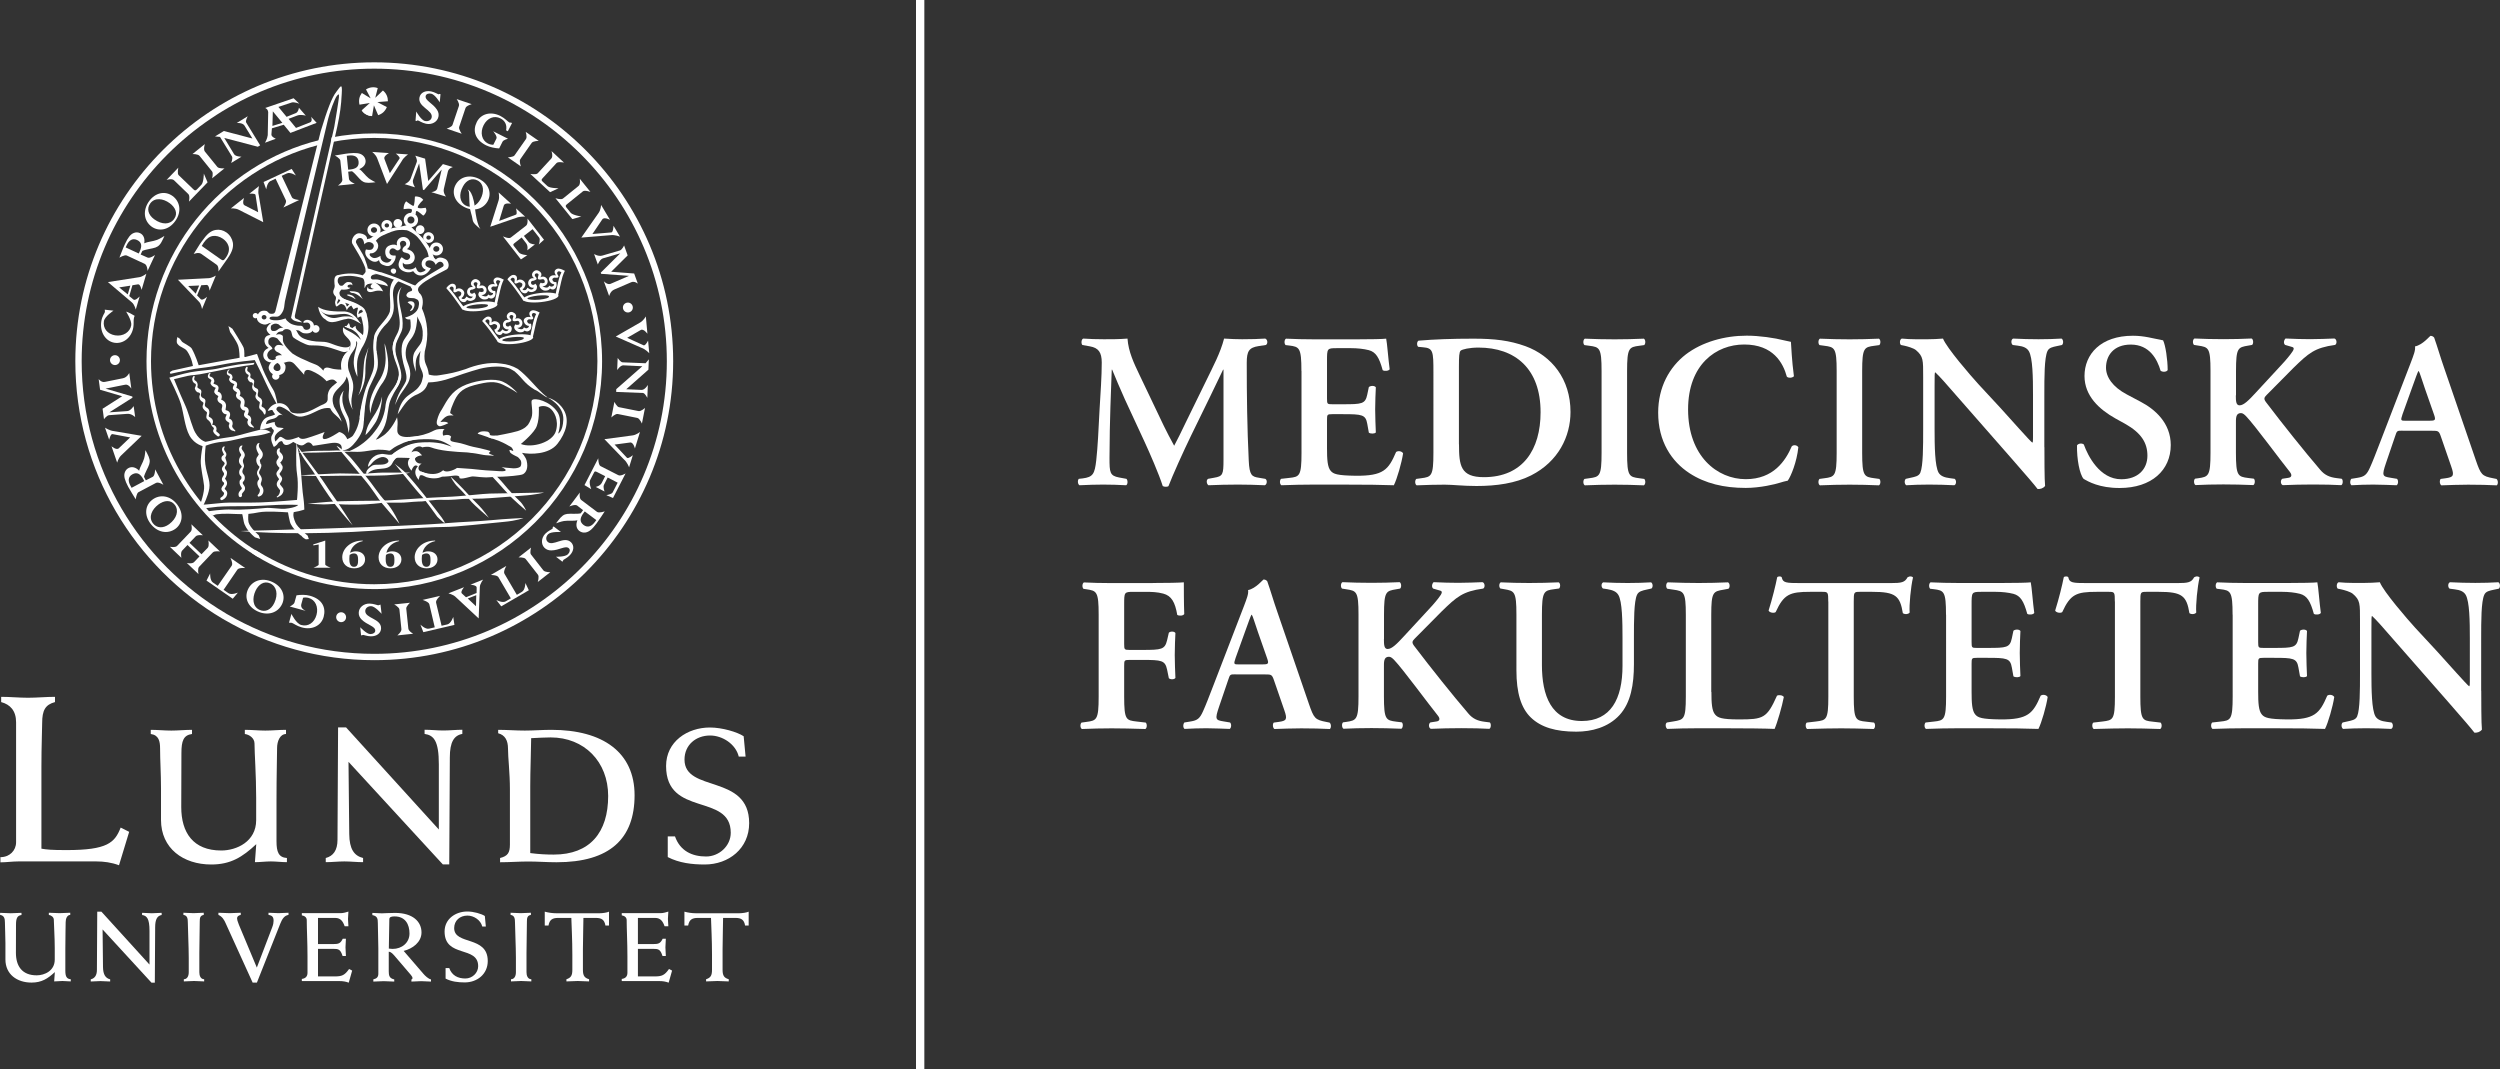 <?xml version="1.0" encoding="utf-8"?>
<!-- Generator: Adobe Illustrator 24.1.2, SVG Export Plug-In . SVG Version: 6.00 Build 0)  -->
<svg width="300" height="100%" version="1.0" id="Lager_1" xmlns="http://www.w3.org/2000/svg" xmlns:xlink="http://www.w3.org/1999/xlink" x="0px" y="0px"
	 viewBox="0 0 300 128.28" style="enable-background:new 0 0 300 128.28;" xml:space="preserve">
<rect x="0" y="0" width="300" height="128.28" fill="#333333" stroke="none"/>
<style type="text/css">
	.st0{fill:#FFFFFF;}
	.st1{fill:none;stroke:#FFFFFF;stroke-miterlimit:10;}
</style>
<g>
	<g>
		<g>
			<g>
				<path class="st0" d="M0.05,102.86c1.11,0,1.88-0.8,1.88-1.79v-14.4c0-1.39-0.71-2.13-1.79-2.42v-0.63
					c1.08,0,2.13,0.11,3.22,0.11c1.08,0,2.16-0.11,3.24-0.11v0.63c-1.17,0.31-1.54,1-1.54,2.5c0,0.85-0.09,2.68-0.09,5.24v9.85
					c0.63,0.11,1.17,0.17,3.02,0.17c4.89,0,5.78-0.88,6.49-2.7l1.02,0.51l-1.22,4.01c-0.91-0.34-1.82-0.46-2.73-0.46H2.21
					c-0.71,0-1.45,0.11-2.16,0.11V102.86z"/>
				<path class="st0" d="M18.08,87.58c0.82,0,1.64,0.09,2.48,0.09c0.82,0,1.66-0.09,2.48-0.09v0.5c-1.02,0.14-1.27,0.82-1.27,2.28
					c0,2.16-0.02,4.33-0.02,6.49c0,3.05,1.41,5.21,4.8,5.21c1.84,0,4.19-1.07,4.19-3.64v-2.69c0-2.69-0.2-5.37-0.2-6.51
					c0-0.64-0.61-1.07-1.16-1.14l0-0.5c0.82,0,1.64,0.09,2.46,0.09c0.82,0,1.66-0.09,2.48-0.09v0.5c-0.75,0.02-1.07,0.91-1.07,1.68
					c0,0.87-0.07,3.23-0.07,6.24v4.96c0,1.27,0.25,1.93,1.25,2v0.5c-0.64,0-1.3-0.09-1.93-0.09c-0.64,0-1.27,0.09-1.91,0.09
					c0.05-0.77,0.11-1.48,0.16-2.16c-1.66,1.55-3.07,2.44-5.4,2.44c-3.37,0-6.03-1.94-6.03-5.35v-3.8c0-1.78-0.11-3.35-0.11-4.76
					c0-0.89-0.16-1.62-1.12-1.75V87.58z"/>
				<path class="st0" d="M39.09,102.96c0.89-0.23,1.41-0.91,1.41-2.19l0.07-13.48h0.96l11.13,12.25v-7.83
					c0-2.82-0.61-3.48-1.71-3.64v-0.5c0.75,0,1.5,0.09,2.25,0.09s1.53-0.09,2.28-0.09v0.5c-1,0.18-1.5,0.98-1.5,2.82l-0.07,12.84
					h-0.77L41.82,91.42l0.09,8.67c0.02,1.78,0.57,2.6,1.66,2.87v0.5c-0.75,0-1.5-0.09-2.25-0.09c-0.75,0-1.48,0.09-2.23,0.09V102.96
					z"/>
				<path class="st0" d="M60.01,102.96c0.93-0.23,1.18-0.64,1.18-1.62v-6.62c0-2-0.23-3.78-0.23-4.89c0-0.96-0.34-1.62-1.18-1.84
					v-0.41c1.07,0,2.12,0.09,3.19,0.09c1.05,0,2.12-0.09,3.19-0.09c6.22,0,9.99,2.73,9.99,7.85c0,5.21-2.96,8.04-9.36,8.04
					c-1.14,0-2.28-0.09-3.39-0.09c-1.14,0-2.25,0.09-3.39,0.09V102.96z M63.63,102.37c1.07,0.14,1.96,0.18,2.82,0.18
					c4.35,0,6.53-2.66,6.53-7.03c0-4.12-2.87-7.03-6.9-7.03c-0.73,0-1.43,0.05-2.34,0.09c-0.02,2-0.11,3.82-0.11,5.74V102.37z"/>
				<path class="st0" d="M80.13,100.37H81c0.61,1.73,2.03,2.41,3.73,2.41c1.55,0,2.96-1.25,2.96-2.85c0-4.8-7.76-1.84-7.76-8.01
					c0-2.94,2.57-4.62,5.26-4.62c1.48,0,3.3,0.55,4.05,1.05l0.23,2.44h-0.82c-0.36-1.5-1.96-2.53-3.44-2.53
					c-1.71,0-3.07,1.14-3.07,2.89c0,4.01,7.76,1.68,7.76,7.63c0,3.03-2.44,4.96-5.33,4.96c-1.53,0-3.07-0.18-4.44-0.89V100.37z"/>
				<g>
					<path class="st0" d="M39.03,64.87v2.87c0,0.14,0.65,0.39,0.65,0.39h-2.06c0,0,0.62-0.25,0.62-0.37v-2.42l-0.64,0.11l-0.01-0.12
						L39.03,64.87z"/>
					<path class="st0" d="M52.23,64.93c-0.92,0.2-1.4,0.79-1.53,1.41c0.23-0.12,0.44-0.18,0.68-0.18c0.67,0,1.12,0.39,1.12,0.97
						c0,0.63-0.54,1.07-1.31,1.07c-0.85,0-1.43-0.53-1.43-1.33c0-1,0.97-2,2.45-2L52.23,64.93z M51.17,66.41
						c-0.24,0-0.4,0.1-0.52,0.17c-0.01,0.07-0.04,0.23-0.04,0.49c0,0.36,0.05,0.95,0.55,0.95c0.49,0,0.5-0.46,0.5-0.82
						C51.66,66.86,51.64,66.41,51.17,66.41z"/>
					<path class="st0" d="M47.9,64.93c-0.92,0.2-1.4,0.79-1.53,1.41c0.23-0.12,0.44-0.18,0.68-0.18c0.67,0,1.12,0.39,1.12,0.97
						c0,0.63-0.54,1.07-1.31,1.07c-0.85,0-1.43-0.53-1.43-1.33c0-1,0.97-2,2.45-2L47.9,64.93z M46.84,66.41
						c-0.24,0-0.4,0.1-0.52,0.17c-0.01,0.07-0.04,0.23-0.04,0.49c0,0.36,0.05,0.95,0.55,0.95c0.49,0,0.5-0.46,0.5-0.82
						C47.33,66.86,47.31,66.41,46.84,66.41z"/>
					<path class="st0" d="M43.54,64.93c-0.92,0.2-1.4,0.79-1.53,1.41c0.23-0.12,0.44-0.18,0.68-0.18c0.67,0,1.12,0.39,1.12,0.97
						c0,0.63-0.54,1.07-1.31,1.07c-0.85,0-1.43-0.53-1.43-1.33c0-1,0.97-2,2.45-2L43.54,64.93z M42.48,66.41
						c-0.24,0-0.4,0.1-0.52,0.17c-0.01,0.07-0.04,0.23-0.04,0.49c0,0.36,0.05,0.95,0.55,0.95c0.49,0,0.5-0.46,0.5-0.82
						C42.97,66.86,42.95,66.41,42.48,66.41z"/>
					<path class="st0" d="M15.13,37.39c0.31,0.1,0.74,0.32,1.03,0.51c-0.05,0.09-0.08,0.21-0.1,0.34c-0.05,0.28,0.01,0.59-0.06,1.04
						c-0.2,1.22-1.2,2.02-2.27,1.85c-1.09-0.18-1.78-1.32-1.57-2.59c0.1-0.62,0.41-0.98,0.43-1.1c0.01-0.05-0.02-0.28-0.02-0.28
						l1.05,0.12c0,0-1.06,0.69-1.15,1.26c-0.14,0.85,0.41,1.54,1.34,1.7c0.96,0.16,1.8-0.38,1.94-1.22
						C15.83,38.46,15.13,37.39,15.13,37.39z"/>
					<path class="st0" d="M24.91,21.88l-2.24,2.32c0,0,0.15-0.69-0.06-0.9l-1.73-1.67c-0.26-0.25-0.89-0.04-0.89-0.04l1.41-1.47
						c0,0-0.16,0.71,0.04,0.9l1.79,1.72c0.16,0.15,0.25,0.14,0.41-0.02l0.53-0.55c0.28-0.29,0.29-1.34,0.29-1.34L24.91,21.88z"/>
					<path class="st0" d="M23.09,18.49l1.49-1.2c0,0-0.2,0.64,0,0.89l1.5,1.85c0.19,0.23,0.86,0.17,0.86,0.17l-1.49,1.2
						c0,0,0.17-0.63,0-0.83l-1.51-1.87C23.73,18.46,23.09,18.49,23.09,18.49z"/>
					<path class="st0" d="M28.09,18.5c0.19,0.31,0.89,0.3,0.89,0.3l-1.24,0.76c0,0,0.23-0.57,0.1-0.78l-1.44-2.35
						c-0.16-0.01-0.6-0.06-0.6-0.06l1.06-0.65l3.43,0.9l-0.95-1.55c-0.23-0.37-0.93-0.31-0.93-0.31l1.32-0.81
						c0,0-0.31,0.56-0.19,0.75l1.68,2.74l-0.28,0.17l-4.03-1.06L28.09,18.5z"/>
					<path class="st0" d="M49.95,13.38c0,0,0.58,1.05,1.05,1.14c0.39,0.08,0.74-0.1,0.8-0.43c0.19-0.88-1.71-1.25-1.46-2.41
						c0.12-0.57,0.7-0.85,1.4-0.71c0.45,0.1,0.77,0.32,0.86,0.34c0.04,0.01,0.08,0,0.14-0.04l0.12,0.03l-0.09,0.98
						c0,0-0.57-0.95-1.03-1.04c-0.33-0.07-0.61,0.05-0.66,0.28c-0.11,0.54,0.84,0.85,1.36,1.65c0.19,0.29,0.23,0.57,0.17,0.85
						c-0.13,0.61-0.79,0.98-1.49,0.83c-0.47-0.1-0.86-0.38-0.97-0.4c-0.05-0.01-0.1,0.01-0.14,0.07l-0.15-0.03L49.95,13.38z"/>
					<path class="st0" d="M54.8,11.89l1.81,0.61c0,0-0.65,0.17-0.75,0.47l-0.76,2.26c-0.09,0.28,0.31,0.82,0.31,0.82l-1.81-0.61
						c0,0,0.62-0.2,0.7-0.45l0.77-2.28C55.17,12.41,54.8,11.89,54.8,11.89z"/>
					<path class="st0" d="M60.3,17.01l-0.4,0.8c-0.48-0.02-1.11-0.14-1.57-0.37c-1.36-0.69-1.63-1.77-1.11-2.81
						c0.5-0.98,1.67-1.3,2.82-0.72c0.55,0.28,0.89,0.68,1.07,0.78c0.08,0.04,0.13,0.04,0.2,0.01l0.13,0.07l-0.5,0.98l-0.21-0.11
						c0.13-0.62-0.11-1.15-0.67-1.43c-0.76-0.39-1.59-0.05-2.03,0.82c-0.44,0.88-0.22,1.82,0.52,2.19c0.2,0.1,0.46,0.16,0.65,0.15
						l0.37-0.74c0.14-0.27-0.39-0.88-0.39-0.88l1.78,0.9C60.95,16.66,60.42,16.77,60.3,17.01z"/>
					<path class="st0" d="M63.08,15.82l1.57,1.09c0,0-0.67-0.01-0.85,0.24l-1.36,1.95c-0.17,0.24,0.07,0.87,0.07,0.87l-1.57-1.09
						c0,0,0.65-0.02,0.8-0.23l1.38-1.97C63.29,16.42,63.08,15.82,63.08,15.82z"/>
					<path class="st0" d="M68.68,26.29l-2.03-2.51c0,0,0.67,0.23,0.9,0.05l1.87-1.51c0.28-0.22,0.15-0.88,0.15-0.88l1.28,1.59
						c0,0-0.68-0.25-0.9-0.07l-1.93,1.56c-0.17,0.14-0.17,0.23-0.03,0.41l0.48,0.59c0.25,0.31,1.29,0.46,1.29,0.46L68.68,26.29z"/>
					<path class="st0" d="M66.01,23.06l-2.37-2.19c0,0,0.7,0.13,0.89-0.08l1.63-1.77c0.24-0.26,0.02-0.89,0.02-0.89l1.5,1.38
						c0,0-0.71-0.15-0.9,0.06L65.1,21.4c-0.15,0.16-0.14,0.25,0.03,0.41l0.56,0.52c0.3,0.27,1.34,0.26,1.34,0.26L66.01,23.06z"/>
					<path class="st0" d="M71.84,25.54c0.27-0.39,0.29-0.95,0.29-0.95l1.07,1.79c0,0-0.7-0.38-0.92-0.06l-1.19,1.76l2.28-0.19
						c0.22-0.03,0.25-0.8,0.25-0.8l0.78,1.31c0,0-0.61-0.25-1.12-0.18l-3.52,0.29L71.84,25.54z"/>
					<path class="st0" d="M74.42,30.41l0-0.01L72.36,31c-0.38,0.11-0.62,0.74-0.62,0.74l-0.45-1.26c0,0,0.51,0.33,0.99,0.19
						l2.09-0.61c0.3-0.09,0.52-0.61,0.52-0.61l0.43,1.2l-1.98,1.96l2.76,0.21l0.44,1.22c0,0-0.4-0.35-0.8-0.17l-2.04,0.88
						c-0.47,0.2-0.6,0.78-0.6,0.78l-0.64-1.78c0,0,0.41,0.45,0.78,0.32c0.09-0.03,0.18-0.07,0.26-0.11l1.96-0.85l0-0.01l-3.32-0.24
						l-0.05-0.14L74.42,30.41z"/>
					<path class="st0" d="M74.81,43.84c-0.37-0.02-0.75,0.57-0.75,0.57l0.06-1.45c0,0,0.35,0.51,0.59,0.52l2.76,0.11
						c0.1-0.13,0.39-0.47,0.39-0.47l-0.05,1.24l-2.66,2.35l1.82,0.08c0.43,0.02,0.77-0.6,0.77-0.6l-0.06,1.55
						c0,0-0.29-0.57-0.52-0.58l-3.22-0.13l0.01-0.33l3.13-2.75L74.81,43.84z"/>
					<path class="st0" d="M77.4,48.95l-0.37,1.88c0,0-0.26-0.62-0.56-0.68l-2.34-0.47c-0.29-0.06-0.77,0.42-0.77,0.42l0.37-1.88
						c0,0,0.28,0.59,0.54,0.64l2.36,0.47C76.93,49.39,77.4,48.95,77.4,48.95z"/>
					<path class="st0" d="M73.52,59.09l0.6-1.17l-1.2-0.62l-0.44,0.87c-0.15,0.29,0.07,0.81,0.07,0.81l-1.07-0.55
						c0,0,0.53-0.09,0.74-0.5l0.4-0.79l-0.96-0.49c-0.23-0.12-0.3-0.1-0.38,0.06l-0.46,0.89c-0.18,0.35,0.13,1.1,0.13,1.1
						l-0.81-0.49l1.65-3.22c0,0,0.01,0.81,0.27,0.94l2.14,1.09c0.29,0.15,0.87-0.21,0.87-0.21l-1.51,2.95l-0.8-0.34
						C72.74,59.41,73.39,59.33,73.52,59.09z"/>
					<path class="st0" d="M67.31,63.84c0,0-1.2-0.07-1.53,0.26c-0.28,0.28-0.31,0.67-0.07,0.91c0.64,0.63,1.97-0.76,2.82,0.07
						c0.41,0.41,0.34,1.05-0.16,1.56c-0.33,0.33-0.69,0.48-0.75,0.54c-0.03,0.03-0.13,0.23-0.13,0.23l-0.77-0.6
						c0,0,1.11,0.03,1.43-0.3c0.24-0.24,0.29-0.55,0.12-0.71c-0.39-0.39-1.17,0.25-2.12,0.25c-0.35,0-0.6-0.11-0.81-0.31
						c-0.44-0.44-0.4-1.19,0.1-1.7c0.34-0.34,0.78-0.52,0.86-0.6c0.04-0.04,0.05-0.09,0.02-0.16l0.11-0.11L67.31,63.84z"/>
					<path class="st0" d="M66.04,68.66l-1.51,1.18c0,0,0.21-0.64,0.02-0.88l-1.47-1.88c-0.18-0.23-0.86-0.19-0.86-0.19l1.51-1.18
						c0,0-0.18,0.63-0.01,0.83l1.48,1.9C65.4,68.69,66.04,68.66,66.04,68.66z"/>
					<path class="st0" d="M49.58,76.05l-1.9,0.2c0,0,0.52-0.43,0.49-0.74l-0.24-2.37c-0.03-0.29-0.63-0.61-0.63-0.61l1.9-0.2
						c0,0-0.48,0.44-0.45,0.7l0.25,2.39C49.02,75.74,49.58,76.05,49.58,76.05z"/>
					<path class="st0" d="M45.79,73.66c0,0-0.78-0.91-1.25-0.92c-0.4-0.01-0.7,0.24-0.71,0.58c-0.01,0.9,1.92,0.89,1.9,2.08
						c-0.01,0.58-0.52,0.97-1.23,0.96c-0.46-0.01-0.82-0.17-0.91-0.17c-0.04,0-0.26,0.06-0.26,0.06l-0.1-0.98
						c0,0,0.75,0.82,1.21,0.82c0.34,0,0.59-0.17,0.59-0.41c0.01-0.55-0.99-0.67-1.65-1.35c-0.24-0.25-0.34-0.51-0.33-0.8
						c0.01-0.63,0.58-1.11,1.3-1.1c0.48,0.01,0.92,0.2,1.03,0.21c0.05,0,0.28-0.09,0.28-0.09L45.79,73.66z"/>
					<path class="st0" d="M35.34,72.3l0.24-0.86c0.47-0.08,1.12-0.09,1.61,0.05c1.47,0.4,1.95,1.41,1.65,2.53
						c-0.29,1.06-1.38,1.61-2.62,1.27c-0.6-0.16-1.01-0.49-1.2-0.55c-0.09-0.02-0.34-0.01-0.34-0.01l0.29-1.06
						c0,0,0.57,1.17,1.18,1.33c0.82,0.23,1.57-0.27,1.83-1.21c0.26-0.95-0.14-1.82-0.95-2.04c-0.22-0.06-0.48-0.07-0.66-0.02
						l-0.22,0.8c-0.13,0.52,0.55,0.78,0.55,0.78l-1.93-0.53C34.76,72.78,35.26,72.57,35.34,72.3z"/>
					<path class="st0" d="M23.48,64.37l-0.74,0.77l1.44,1.37l0.75-0.78C25.14,65.5,25,64.85,25,64.85l1.4,1.33
						c0,0-0.65-0.11-0.86,0.11l-1.65,1.73c-0.21,0.22-0.07,0.87-0.07,0.87l-1.4-1.33c0,0,0.63,0.14,0.87-0.11l0.65-0.68l-1.44-1.37
						l-0.64,0.67c-0.23,0.24-0.09,0.87-0.09,0.87l-1.39-1.33c0,0,0.65,0.13,0.87-0.1l1.64-1.72c0.22-0.23,0.07-0.88,0.07-0.88
						l1.39,1.33C24.35,64.23,23.7,64.13,23.48,64.37z"/>
					<path class="st0" d="M13.14,49.47l0,0.01l2.14-0.15c0.4-0.03,0.76-0.6,0.76-0.6l0.18,1.32c0,0-0.43-0.43-0.93-0.39l-2.18,0.16
						c-0.31,0.02-0.63,0.49-0.63,0.49l-0.17-1.26l2.35-1.5l-2.65-0.78l-0.17-1.28c0,0,0.32,0.43,0.74,0.34l2.18-0.44
						c0.5-0.1,0.75-0.63,0.75-0.63l0.25,1.88c0,0-0.31-0.53-0.69-0.48c-0.1,0.01-0.19,0.03-0.28,0.05l-2.1,0.42l0,0.01l3.19,0.94
						l0.02,0.14L13.14,49.47z"/>
					<path class="st0" d="M76.82,38.7c0.41-0.24,0.68-0.73,0.68-0.73l0.19,2.08c0,0-0.46-0.65-0.8-0.45l-1.63,0.94l1.98,0.9
						c0.21,0.07,0.53-0.57,0.53-0.57l0.14,1.52c0,0-0.44-0.49-0.93-0.65l-3.09-1.36L76.82,38.7z"/>
					<path class="st0" d="M75.9,52.25c0.47-0.06,0.9-0.42,0.9-0.42l-0.61,1.99c0,0-0.18-0.77-0.57-0.72l-1.87,0.25l1.49,1.59
						c0.17,0.14,0.7-0.32,0.7-0.32l-0.45,1.46c0,0-0.22-0.62-0.62-0.95l-2.34-2.43L75.9,52.25z"/>
					<path class="st0" d="M14.54,54.65c-0.35,0.33-0.48,0.87-0.48,0.87l-0.68-1.97c0,0,0.6,0.52,0.88,0.24l1.36-1.3l-2.14-0.4
						c-0.22-0.01-0.38,0.68-0.38,0.68l-0.5-1.45c0,0,0.55,0.37,1.06,0.41L17,52.3L14.54,54.65z"/>
					<path class="st0" d="M27.81,67.88c0.18-0.26-0.16-0.94-0.16-0.94l1.78,1.23c0,0-0.76-0.08-0.94,0.18l-1.66,2.43l0.58,0.4
						c0.38,0.26,1.14-0.07,1.14-0.07l-0.62,0.74l-3.15-2.18l0.44-0.86c0,0-0.05,0.83,0.33,1.09l0.58,0.4L27.81,67.88z"/>
					<path class="st0" d="M51.52,72.51c-0.07-0.3-0.81-0.52-0.81-0.52l2.11-0.49c0,0-0.57,0.51-0.49,0.82l0.66,2.77l0.69-0.16
						c0.45-0.11,0.71-0.9,0.71-0.9l0.14,0.96l-3.73,0.87l-0.35-0.91c0,0,0.58,0.59,1.03,0.49l0.69-0.16L51.52,72.51z"/>
					<path class="st0" d="M59.81,69.26c-0.16-0.27-0.92-0.26-0.92-0.26l1.87-1.09c0,0-0.39,0.65-0.23,0.93l1.49,2.54l0.61-0.36
						c0.4-0.23,0.42-1.06,0.42-1.06l0.41,0.87l-3.31,1.93L59.56,72c0,0,0.73,0.4,1.13,0.16l0.61-0.36L59.81,69.26z"/>
					<path class="st0" d="M74.75,36.9c0-0.33,0.27-0.59,0.6-0.59s0.59,0.27,0.59,0.6c0,0.33-0.27,0.59-0.6,0.59
						C75.01,37.49,74.75,37.23,74.75,36.9z"/>
					<path class="st0" d="M40.34,74.06c0-0.33,0.27-0.59,0.6-0.59c0.33,0,0.59,0.27,0.59,0.6c0,0.33-0.27,0.59-0.6,0.59
						C40.6,74.65,40.34,74.38,40.34,74.06z"/>
					<path class="st0" d="M13.2,43.21c0-0.33,0.27-0.59,0.6-0.59c0.33,0,0.59,0.27,0.59,0.6c0,0.33-0.27,0.59-0.6,0.59
						C13.46,43.8,13.2,43.53,13.2,43.21z"/>
					<path class="st0" d="M18.5,26.31c-0.73-0.53-0.92-1.28-0.47-1.9c0.54-0.74,1.55-0.6,2.33-0.03c0.67,0.49,1.03,1.23,0.53,1.9
						C20.4,26.97,19.43,26.99,18.5,26.31z M18.2,27.2c0.82,0.59,2.01,0.46,2.82-0.66c0.84-1.16,0.56-2.39-0.31-3.02
						c-0.91-0.66-2.07-0.4-2.81,0.61C17.11,25.22,17.24,26.5,18.2,27.2z"/>
					<path class="st0" d="M33.88,14.74l-1.19,0.37l0.05-1.75L33.88,14.74z M34.63,14.26l1.05-0.4c0.43-0.16,1.02,0.02,1.02,0.02
						l-0.83-0.95c0,0-0.06,0.52-0.37,0.64l-1.11,0.45l-0.98-1.19l1.6-0.53c0.26-0.1,0.91,0.14,0.91,0.14l-0.69-0.65l-3.41,1.17
						c0,0,0.43,0.12,0.36,0.7l-0.05,2.56c-0.05,0.45-0.33,0.91-0.33,0.91l1.3-0.48c0,0-0.56-0.23-0.53-0.52l0.06-0.73l1.42-0.43
						l0.8,0.98l3.15-1.21l-0.67-0.73c0,0,0.23,0.54-0.13,0.68l-1.68,0.66L34.63,14.26z"/>
					<path class="st0" d="M17.71,30.91c0.28,0.13,0.89-0.31,0.89-0.31l-0.89,1.91c0,0-0.03-0.7-0.35-0.85l-2.15-1
						c-0.26-0.12-0.88,0.26-0.88,0.26c0.11-0.28,0.2-0.49,0.28-0.72c0.12-0.32,0.29-0.72,0.38-0.91c0.37-0.8,0.68-1.19,1.08-1.34
						c0.26-0.1,0.51-0.08,0.74,0.03c0.41,0.19,0.6,0.65,0.5,1.22c0.47-0.22,0.99-0.21,1.55-0.42c0.33-0.12,0.87-0.47,0.87-0.47
						c-0.05,0.12-0.08,0.18-0.15,0.34c-0.31,0.68-0.54,0.91-0.92,1.05c-0.4,0.15-1.12,0.2-1.58,0.41l-0.2,0.43L17.71,30.91z
						 M16.65,30.42l0.1-0.21c0.31-0.66,0.28-1.14-0.3-1.41c-0.58-0.27-0.99,0.08-1.24,0.61l-0.13,0.28L16.65,30.42z"/>
					<path class="st0" d="M15.51,35.53l0.51,0.42c0.22,0.18,0.74-0.38,0.74-0.38l-0.47,1.58c0,0-0.15-0.61-0.46-0.86l-2.88-2.44l0,0
						l3.78-0.59c0.38-0.06,0.83-0.41,0.83-0.41l-0.57,1.94c0,0-0.15-0.72-0.43-0.67l-0.67,0.11L15.51,35.53z M14.3,34.49l1.03,0.84
						l0.31-1.05L14.3,34.49z"/>
					<path class="st0" d="M18.33,57.22c0.27-0.14,0.29-0.9,0.29-0.9l0.99,1.86c0,0-0.58-0.39-0.89-0.23l-2.1,1.11
						c-0.25,0.14-0.33,0.86-0.33,0.86c-0.16-0.26-0.28-0.45-0.41-0.66c-0.18-0.29-0.4-0.66-0.5-0.85c-0.41-0.78-0.54-1.26-0.42-1.67
						c0.08-0.27,0.24-0.46,0.47-0.58c0.4-0.21,0.88-0.09,1.27,0.33c0.11-0.51,0.43-0.91,0.6-1.49c0.1-0.33,0.15-0.98,0.15-0.98
						c0.07,0.11,0.1,0.17,0.18,0.33c0.35,0.66,0.4,0.98,0.28,1.36c-0.12,0.41-0.52,1.01-0.63,1.51l0.22,0.42L18.33,57.22z
						 M17.31,57.73l-0.11-0.21c-0.34-0.64-0.74-0.91-1.3-0.61c-0.56,0.3-0.54,0.84-0.26,1.35l0.15,0.28L17.31,57.73z"/>
					<path class="st0" d="M18.04,62.81c-0.75-1.01-0.64-2.19,0.26-2.86c0.86-0.64,2.12-0.54,2.98,0.61
						c0.82,1.11,0.59,2.29-0.22,2.89C20.1,64.15,18.84,63.89,18.04,62.81z M20.99,60.6c-0.5-0.67-1.31-0.56-1.98-0.06
						c-0.78,0.58-1.22,1.5-0.67,2.24c0.45,0.61,1.23,0.66,1.96,0.12C21.21,62.21,21.49,61.28,20.99,60.6z"/>
					<path class="st0" d="M30.9,73.36c-1.14-0.53-1.62-1.62-1.14-2.64c0.45-0.97,1.6-1.49,2.91-0.89c1.26,0.58,1.61,1.72,1.19,2.64
						C33.35,73.56,32.12,73.93,30.9,73.36z M32.43,70.01c-0.76-0.35-1.42,0.14-1.77,0.89c-0.41,0.88-0.35,1.9,0.48,2.28
						c0.69,0.32,1.39,0,1.78-0.83C33.4,71.32,33.2,70.37,32.43,70.01z"/>
					<path class="st0" d="M69.25,60.66c-0.25-0.18-0.93,0.12-0.93,0.12l1.26-1.68c0,0-0.11,0.69,0.17,0.9l1.9,1.43
						c0.23,0.17,0.92-0.07,0.92-0.07c-0.17,0.25-0.29,0.44-0.43,0.65c-0.18,0.28-0.43,0.64-0.56,0.81
						c-0.53,0.71-0.91,1.02-1.33,1.08c-0.28,0.04-0.51-0.03-0.72-0.18c-0.37-0.27-0.46-0.76-0.24-1.29c-0.5,0.12-1.01,0-1.61,0.09
						c-0.35,0.05-0.95,0.28-0.95,0.28c0.07-0.11,0.11-0.16,0.22-0.3c0.45-0.6,0.72-0.78,1.11-0.83c0.42-0.06,1.14,0.04,1.63-0.07
						l0.28-0.38L69.25,60.66z M70.17,61.37l-0.14,0.19c-0.44,0.58-0.51,1.05,0,1.44c0.51,0.38,0.99,0.13,1.34-0.34l0.19-0.25
						L70.17,61.37z"/>
					<path class="st0" d="M57.19,71.16l0.01-0.66c0-0.29-0.75-0.34-0.75-0.34l1.53-0.61c0,0-0.39,0.5-0.4,0.89l-0.14,3.77l0,0
						l-2.8-2.61c-0.28-0.26-0.83-0.4-0.83-0.4l1.88-0.74c0,0-0.48,0.56-0.27,0.75l0.5,0.46L57.19,71.16z M57.12,72.75l0.03-1.33
						l-1.02,0.4L57.12,72.75z"/>
					<path class="st0" d="M45.26,18.99c-0.16-0.43-0.6-0.76-0.6-0.76l2.02,0.14c0,0-0.69,0.35-0.55,0.7l0.65,1.71l1.17-1.76
						c0.09-0.19-0.46-0.59-0.46-0.59l1.48,0.1c0,0-0.54,0.35-0.76,0.8l-1.77,2.75L45.26,18.99z"/>
					<path class="st0" d="M28.65,25.17c-0.41-0.21-0.95-0.16-0.95-0.16l1.59-1.26c0,0-0.28,0.72,0.06,0.89l1.63,0.83l-0.32-2.09
						c-0.06-0.21-0.74-0.13-0.74-0.13l1.16-0.92c0,0-0.16,0.62-0.03,1.1l0.54,3.23L28.65,25.17z"/>
					<path class="st0" d="M59.83,24.06c0.14-0.44,0-0.97,0-0.97l1.5,1.36c0,0-0.76-0.16-0.87,0.21l-0.56,1.85l2.02-0.76
						c0.19-0.09,0-0.75,0-0.75l1.1,1c0,0-0.64-0.06-1.09,0.15l-3.1,1.06L59.83,24.06z"/>
					<path class="st0" d="M35.03,23.68C35.16,23.95,35.9,24,35.9,24L34,24.9c0,0,0.44-0.6,0.3-0.88l-1.23-2.58l-0.62,0.29
						c-0.41,0.19-0.5,0.99-0.5,0.99l-0.32-0.88L35,20.27l0.51,0.79c0,0-0.67-0.45-1.08-0.25L33.8,21.1L35.03,23.68z"/>
					<path class="st0" d="M50.3,19.62l-0.01,0l-0.72,1.95c-0.13,0.36,0.23,0.91,0.23,0.91l-1.24-0.38c0,0,0.55-0.21,0.72-0.67
						l0.73-1.99c0.1-0.28-0.18-0.76-0.18-0.76l1.18,0.36l0.38,2.68l1.76-2.03l1.2,0.36c0,0-0.5,0.11-0.6,0.52l-0.49,2.1
						c-0.11,0.48,0.26,0.92,0.26,0.92l-1.76-0.53c0,0,0.59-0.06,0.7-0.42c0.03-0.09,0.05-0.18,0.07-0.27L53,20.36l-0.01,0
						l-2.11,2.45l-0.13-0.04L50.3,19.62z"/>
					<path class="st0" d="M64.7,28.51l-0.79-1.01l-1.04,0.81l0.58,0.75c0.2,0.25,0.74,0.27,0.74,0.27l-0.92,0.71
						c0,0,0.14-0.5-0.14-0.86l-0.53-0.68l-0.83,0.65c-0.2,0.15-0.21,0.22-0.11,0.36l0.6,0.77c0.23,0.3,1.02,0.34,1.02,0.34
						l-0.77,0.51l-2.16-2.77c0,0,0.71,0.33,0.94,0.15l1.84-1.43c0.25-0.19,0.17-0.85,0.17-0.85l1.98,2.54l-0.63,0.57
						C64.67,29.32,64.87,28.72,64.7,28.51z"/>
					<path class="st0" d="M41.88,21.48c0.03,0.3,0.7,0.58,0.7,0.58l-2.03,0.21c0,0,0.57-0.38,0.53-0.71l-0.24-2.29
						c-0.03-0.28-0.66-0.61-0.66-0.61c0.29-0.05,0.51-0.08,0.74-0.12c0.32-0.06,0.74-0.12,0.95-0.14c0.85-0.09,1.33-0.03,1.65,0.23
						c0.21,0.17,0.32,0.38,0.35,0.63c0.05,0.44-0.24,0.82-0.76,1.03c0.42,0.28,0.67,0.72,1.12,1.09c0.26,0.21,0.83,0.49,0.83,0.49
						c-0.13,0.02-0.19,0.03-0.36,0.04c-0.72,0.08-1.03,0-1.33-0.24c-0.32-0.26-0.72-0.84-1.13-1.12l-0.46,0.05L41.88,21.48z
						 M41.78,20.36l0.23-0.02c0.7-0.07,1.09-0.33,1.02-0.95c-0.06-0.62-0.56-0.79-1.12-0.73l-0.3,0.03L41.78,20.36z"/>
					<path class="st0" d="M23.24,30.48c0.17-0.27,0.37-0.57,0.5-0.8c0.15-0.25,0.27-0.44,0.44-0.67c0.67-0.95,1.11-1.32,1.71-1.42
						c0.43-0.07,0.88,0.02,1.29,0.31c0.43,0.31,0.68,0.77,0.76,1.2c0.07,0.42,0.04,0.98-0.66,1.96l-1.07,1.52
						c0,0,0.07-0.62-0.21-0.81l-1.84-1.3C23.82,30.22,23.24,30.48,23.24,30.48z M26.44,31.08c0.32,0.23,0.4,0.21,0.66-0.16
						c0.76-1.07,0.22-1.87-0.35-2.27c-0.4-0.28-0.85-0.39-1.22-0.33c-0.4,0.07-0.73,0.31-1.08,0.8c-0.09,0.13-0.16,0.24-0.24,0.39
						L26.44,31.08z"/>
					<path class="st0" d="M23.65,35.45l0.45,0.46c0.2,0.2,0.75-0.3,0.75-0.3l-0.61,1.48c0,0-0.08-0.61-0.36-0.88l-2.53-2.64l0,0
						l3.71-0.19c0.37-0.02,0.84-0.31,0.84-0.31l-0.75,1.81c0,0-0.07-0.71-0.35-0.69l-0.65,0.04L23.65,35.45z M22.58,34.32l0.91,0.92
						l0.41-0.98L22.58,34.32z"/>
					<g>
						<path class="st0" d="M57.58,21.51c1.07,0.59,1.46,1.67,0.94,2.63c-0.5,0.91-1.65,1.34-2.87,0.67
							c-1.18-0.64-1.45-1.77-0.98-2.63C55.21,21.17,56.43,20.89,57.58,21.51z M55.88,24.66c0.71,0.39,1.38-0.04,1.77-0.75
							c0.45-0.83,0.46-1.82-0.32-2.24c-0.65-0.36-1.35-0.09-1.77,0.69C55.02,23.33,55.16,24.27,55.88,24.66z"/>
						<path class="st0" d="M57.68,27.51c-1.23-1.01-0.81-0.86-1.15-1.93c-0.34-1.06-0.11-2.57-0.35-2.74
							c-0.24-0.17,0.53-0.23,0.8,2.05C57.24,27.17,57.68,27.51,57.68,27.51z"/>
					</g>
					<path class="st0" d="M27.11,73.61C16.76,67.49,9.8,56.22,9.8,43.35c0-19.36,15.75-35.11,35.11-35.11s35.11,15.75,35.11,35.11
						c0,19.36-15.75,35.11-35.11,35.11c-6.41,0-12.42-1.72-17.6-4.73l-0.57-0.31L26.35,74l0.57,0.37
						c5.29,3.08,11.44,4.85,17.99,4.85c19.78,0,35.87-16.09,35.87-35.87c0-19.78-16.09-35.87-35.87-35.87
						c-19.78,0-35.87,16.09-35.87,35.87c0,13.14,7.1,24.65,17.67,30.9l0.43,0.22l0.34-0.61L27.11,73.61z"/>
					<path class="st0" d="M30.85,66.16c-7.62-4.72-12.73-13.2-12.73-22.81c0-12.44,8.57-22.96,20.1-25.95l0.21-0.62
						c-11.95,2.92-20.85,13.72-20.85,26.56c0,9.82,5.2,18.44,12.99,23.27l0.42,0.23l0.25-0.44L30.85,66.16z"/>
					<path class="st0" d="M30.82,66.77c4.12,2.49,8.94,3.92,14.09,3.92c15.07,0,27.34-12.26,27.34-27.34
						c0-15.07-12.26-27.34-27.34-27.34c-1.75,0-3.46,0.16-5.12,0.48l-0.09,0.57c1.68-0.33,3.42-0.51,5.2-0.51
						c14.75,0,26.79,12.04,26.79,26.79S59.66,70.11,44.91,70.11c-5.06,0-9.8-1.41-13.85-3.87L30.65,66l-0.41,0.37L30.82,66.77z"/>
					<g>
						<path class="st0" d="M44.63,13.93c-0.24-0.01-0.49-0.08-0.72-0.21c-0.22-0.12-0.39-0.29-0.52-0.49"/>
						<path class="st0" d="M45.03,11.74l0.92-0.88c0.19,0.15,0.35,0.35,0.46,0.59c0.1,0.23,0.14,0.47,0.14,0.7l-1.27,0.1l1.14,0.6
							c-0.09,0.23-0.23,0.44-0.42,0.62c-0.19,0.17-0.4,0.28-0.62,0.35l-0.51-1.18l-0.22,1.29c-0.24-0.01-0.49-0.08-0.72-0.21
							c-0.22-0.12-0.39-0.29-0.52-0.49l0.97-0.87l-1.24,0.2c-0.06-0.24-0.07-0.49-0.02-0.75c0.05-0.24,0.16-0.46,0.3-0.65l1.06,0.64
							l-0.56-1.07c0.2-0.13,0.44-0.22,0.7-0.25c0.25-0.03,0.49,0.01,0.71,0.09L45.03,11.74z"/>
					</g>
					<g>
						<g>
							<path class="st0" d="M55.67,37.22 M58.07,35.94c-0.23-0.01-0.56-0.21-0.65-0.5c-0.09-0.29,0.17-0.47,0.17-0.47
								c0.01,0.01,0.02,0.02,0.03,0.03c0.02,0.02,0.03,0.04,0.03,0.04l0-0.01c0.05,0.04,0.13,0.01,0.2,0
								c0.17-0.01,0.2-0.07,0.19-0.22c-0.01-0.15-0.14-0.29-0.3-0.24c-0.14,0.04-0.36,0.07-0.49-0.01
								c-0.05-0.03-0.05-0.17-0.02-0.28c0.01-0.07,0.08-0.21,0.07-0.25c0-0.1-0.13-0.18-0.24-0.17c-0.11,0-0.22,0.1-0.22,0.2
								c0.01,0.15,0.1,0.21,0.16,0.28c0.1,0.11,0.06,0.2,0.03,0.26c-0.03,0.04-0.31,0.14-0.31,0.14l0.01,0.01
								c-0.02,0-0.04-0.01-0.07,0c-0.17,0.01-0.28,0.09-0.27,0.24c0.01,0.15,0.1,0.26,0.26,0.25c0.11,0,0.2-0.06,0.25-0.14
								c0,0,0.24,0.19,0.21,0.42c-0.03,0.23-0.05,0.42-0.49,0.56c-0.36,0.11-0.58-0.1-0.58-0.1s-0.11,0.31-0.43,0.28
								c-0.5-0.06-0.59-0.66-0.59-0.66s0.21,0.01,0.31-0.26c0.09-0.23-0.06-0.37-0.31-0.4c-0.15-0.02-0.33,0.21-0.54,0.12
								c-0.21-0.09,0.11-0.49-0.16-0.64c-0.25-0.14-0.39,0.18-0.39,0.18s0.38,0.39,0.88,1.11c0.4,0.57,0.95,1.25,0.95,1.25
								l-0.28,0.19c0,0-0.38-0.6-0.99-1.42c-0.52-0.7-0.92-1.13-0.92-1.13s-0.02-0.06,0.13-0.21c0.18-0.19,0.46-0.45,0.8-0.3
								c0.34,0.15,0.17,0.68,0.17,0.68s0.18-0.2,0.48-0.16c0.33,0.04,0.61,0.35,0.56,0.63c-0.07,0.41-0.32,0.51-0.32,0.51
								s-0.04,0.16,0.27,0.13c0.19-0.02,0.31-0.3,0.31-0.3c0.01,0,0.47,0.42,0.71,0.1c0.02-0.03,0.04-0.07,0.06-0.1
								c-0.04,0.01-0.08,0.01-0.12,0.01c-0.31,0-0.57-0.25-0.57-0.57c0-0.32,0.24-0.58,0.56-0.58c0.12,0,0.03-0.01,0.19,0.02l0,0
								c-0.12-0.07-0.28-0.2-0.29-0.43c0-0.27,0.28-0.54,0.54-0.54c0.26,0,0.59,0.24,0.59,0.5c0,0.17-0.09,0.3-0.16,0.38l0,0
								c0.07-0.08,0.18-0.12,0.34-0.12c0.31,0,0.57,0.25,0.57,0.57c0,0.32-0.24,0.58-0.56,0.58c-0.03,0-0.05,0-0.07-0.01
								c0,0,0.01,0.01,0.01,0.01c0.11,0.09,0.25,0.14,0.37,0.16c0.38,0.07,0.43-0.23,0.43-0.23s0.18,0.17,0.36,0.11
								c0.3-0.1,0.23-0.28,0.23-0.28s-0.27,0.04-0.51-0.3c-0.16-0.24-0.15-0.51,0.13-0.68c0.26-0.16,0.61-0.07,0.61-0.07
								s-0.32-0.38-0.08-0.65c0.25-0.28,0.6-0.15,0.84-0.05c0.19,0.08,0.31,0.15,0.31,0.15s-0.26,0.43-0.44,1.28
								c-0.24,1.1-0.39,1.7-0.39,1.7l-0.3-0.08c0,0,0.17-0.96,0.34-1.66c0.19-0.78,0.37-1.05,0.37-1.05s-0.3-0.27-0.47-0.04
								c-0.18,0.25,0.24,0.44,0.09,0.61c-0.15,0.16-0.42,0-0.55,0.08c-0.21,0.13-0.19,0.21-0.07,0.39c0.13,0.18,0.38,0.11,0.38,0.11
								s0.2,0.61-0.24,0.86c-0.28,0.17-0.54-0.04-0.54-0.04S58.59,35.95,58.07,35.94z"/>
							<path class="st0" d="M55.43,37c-0.03-0.3,0.89-0.65,2.07-0.78c1.18-0.13,2.16,0.01,2.19,0.31c0.03,0.3-0.89,0.65-2.07,0.78
								C56.44,37.44,55.46,37.3,55.43,37z M57.4,37.02c0.72-0.08,1.19-0.21,1.16-0.4c-0.02-0.12-0.61-0.16-1.32-0.09
								c-0.72,0.08-1.28,0.24-1.27,0.36C55.99,37.01,56.69,37.09,57.4,37.02z"/>
						</g>
						<g>
							<path class="st0" d="M62.99,36.16 M65.4,34.88c-0.23,0-0.56-0.21-0.65-0.5c-0.09-0.29,0.17-0.47,0.17-0.47
								c0.01,0.01,0.02,0.02,0.03,0.03c0.02,0.02,0.03,0.04,0.03,0.04l0-0.01c0.05,0.04,0.13,0.01,0.2,0
								c0.17-0.01,0.2-0.07,0.19-0.22c-0.01-0.15-0.14-0.29-0.3-0.24c-0.14,0.04-0.36,0.07-0.49-0.01
								c-0.05-0.03-0.05-0.17-0.02-0.28c0.01-0.07,0.08-0.21,0.07-0.25c0-0.1-0.13-0.18-0.24-0.17c-0.11,0-0.22,0.1-0.22,0.2
								c0.01,0.15,0.1,0.21,0.16,0.28c0.1,0.11,0.06,0.2,0.03,0.26c-0.03,0.04-0.31,0.14-0.31,0.14l0.01,0.01
								c-0.02,0-0.04-0.01-0.07,0c-0.17,0.01-0.28,0.09-0.27,0.24c0.01,0.15,0.1,0.26,0.26,0.25c0.11,0,0.2-0.06,0.25-0.14
								c0,0,0.24,0.19,0.21,0.42c-0.03,0.23-0.05,0.42-0.49,0.56c-0.36,0.11-0.58-0.1-0.58-0.1s-0.11,0.31-0.43,0.28
								c-0.5-0.06-0.59-0.66-0.59-0.66s0.21,0.01,0.31-0.26c0.09-0.23-0.06-0.37-0.31-0.4c-0.15-0.02-0.33,0.21-0.54,0.12
								c-0.21-0.09,0.11-0.49-0.16-0.64c-0.25-0.14-0.39,0.18-0.39,0.18s0.38,0.39,0.88,1.11c0.4,0.57,0.95,1.25,0.95,1.25
								l-0.28,0.19c0,0-0.38-0.6-0.99-1.42c-0.52-0.7-0.92-1.13-0.92-1.13s-0.02-0.06,0.13-0.21c0.18-0.19,0.46-0.45,0.8-0.3
								c0.34,0.15,0.17,0.68,0.17,0.68s0.18-0.2,0.48-0.16c0.33,0.04,0.61,0.35,0.56,0.63c-0.07,0.41-0.32,0.51-0.32,0.51
								s-0.04,0.16,0.27,0.13c0.19-0.02,0.31-0.3,0.31-0.3c0.01,0,0.47,0.42,0.71,0.1c0.02-0.03,0.04-0.07,0.06-0.1
								c-0.04,0.01-0.08,0.01-0.12,0.01c-0.31,0-0.57-0.25-0.57-0.57c0-0.32,0.24-0.58,0.56-0.58c0.12,0,0.03-0.01,0.19,0.02l0,0
								c-0.12-0.07-0.28-0.2-0.29-0.43c0-0.27,0.28-0.54,0.54-0.54c0.26,0,0.59,0.24,0.59,0.5c0,0.17-0.09,0.3-0.16,0.38l0,0
								c0.07-0.08,0.18-0.12,0.34-0.12c0.31,0,0.57,0.25,0.57,0.57c0,0.32-0.24,0.58-0.56,0.58c-0.03,0-0.05,0-0.07-0.01
								c0,0,0.01,0.01,0.01,0.01c0.11,0.09,0.25,0.14,0.37,0.16c0.38,0.07,0.43-0.23,0.43-0.23s0.18,0.17,0.36,0.11
								c0.3-0.1,0.23-0.28,0.23-0.28s-0.27,0.04-0.51-0.3c-0.16-0.24-0.15-0.51,0.13-0.68c0.26-0.16,0.61-0.07,0.61-0.07
								s-0.32-0.38-0.08-0.65c0.25-0.28,0.6-0.15,0.84-0.05c0.19,0.08,0.31,0.15,0.31,0.15s-0.26,0.43-0.44,1.28
								c-0.24,1.1-0.39,1.7-0.39,1.7l-0.3-0.08c0,0,0.17-0.96,0.34-1.66c0.19-0.78,0.37-1.05,0.37-1.05s-0.3-0.27-0.47-0.04
								c-0.18,0.25,0.24,0.44,0.09,0.61c-0.15,0.16-0.42,0-0.55,0.08c-0.21,0.13-0.19,0.21-0.07,0.39c0.13,0.18,0.38,0.11,0.38,0.11
								s0.2,0.61-0.24,0.86C66.26,34.83,66,34.62,66,34.62S65.91,34.89,65.4,34.88z"/>
							<path class="st0" d="M62.75,35.94c-0.03-0.3,0.89-0.65,2.07-0.78c1.18-0.13,2.16,0.01,2.19,0.31
								c0.03,0.3-0.89,0.65-2.07,0.78C63.77,36.38,62.78,36.24,62.75,35.94z M64.72,35.96c0.72-0.08,1.19-0.21,1.16-0.4
								c-0.02-0.12-0.61-0.16-1.32-0.09c-0.72,0.08-1.28,0.24-1.27,0.36C63.31,35.95,64.01,36.03,64.72,35.96z"/>
						</g>
						<g>
							<path class="st0" d="M59.96,41.16 M62.37,39.88c-0.23-0.01-0.56-0.21-0.65-0.5c-0.09-0.29,0.17-0.47,0.17-0.47
								c0.01,0.01,0.02,0.02,0.03,0.03c0.02,0.02,0.03,0.04,0.03,0.04l0-0.01c0.05,0.04,0.13,0.01,0.2,0
								c0.17-0.01,0.2-0.07,0.19-0.22c-0.01-0.15-0.14-0.29-0.3-0.24c-0.14,0.04-0.36,0.07-0.49-0.01
								c-0.05-0.03-0.05-0.17-0.02-0.28c0.01-0.07,0.08-0.21,0.07-0.25c0-0.1-0.13-0.18-0.24-0.17c-0.11,0.01-0.22,0.1-0.22,0.2
								c0.01,0.15,0.1,0.21,0.16,0.28c0.1,0.11,0.06,0.2,0.03,0.26c-0.03,0.04-0.31,0.14-0.31,0.14l0.01,0.01
								c-0.02,0-0.04-0.01-0.07,0c-0.17,0.01-0.28,0.09-0.27,0.24c0.01,0.15,0.1,0.26,0.26,0.25c0.11,0,0.2-0.06,0.25-0.14
								c0,0,0.24,0.19,0.21,0.42c-0.03,0.23-0.05,0.42-0.49,0.56c-0.36,0.11-0.58-0.1-0.58-0.1s-0.11,0.31-0.43,0.28
								c-0.5-0.06-0.59-0.66-0.59-0.66s0.21,0.01,0.31-0.26c0.09-0.23-0.06-0.37-0.31-0.4c-0.15-0.02-0.33,0.21-0.54,0.12
								c-0.21-0.09,0.11-0.49-0.16-0.64c-0.25-0.14-0.39,0.18-0.39,0.18s0.38,0.39,0.88,1.11c0.4,0.57,0.95,1.25,0.95,1.25
								l-0.28,0.19c0,0-0.38-0.6-0.99-1.42c-0.52-0.7-0.92-1.13-0.92-1.13s-0.02-0.06,0.13-0.21c0.18-0.19,0.46-0.45,0.8-0.3
								c0.34,0.15,0.17,0.68,0.17,0.68s0.18-0.2,0.48-0.16c0.33,0.04,0.61,0.35,0.56,0.63c-0.07,0.41-0.32,0.51-0.32,0.51
								s-0.04,0.16,0.27,0.13c0.19-0.02,0.31-0.3,0.31-0.3c0.01,0,0.47,0.42,0.71,0.1c0.02-0.03,0.04-0.07,0.06-0.1
								c-0.04,0.01-0.08,0.01-0.12,0.01c-0.31,0-0.57-0.25-0.57-0.57c0-0.32,0.24-0.58,0.56-0.58c0.12,0,0.03-0.01,0.19,0.02l0,0
								c-0.12-0.07-0.28-0.2-0.29-0.43c0-0.27,0.28-0.54,0.54-0.54c0.26,0,0.59,0.24,0.59,0.5c0,0.17-0.09,0.3-0.16,0.38l0,0
								c0.07-0.08,0.18-0.12,0.34-0.12c0.31,0,0.57,0.25,0.57,0.57c0,0.32-0.24,0.58-0.56,0.58c-0.03,0-0.05,0-0.07-0.01
								c0,0,0.01,0.01,0.01,0.01c0.11,0.09,0.25,0.14,0.37,0.16c0.38,0.07,0.43-0.23,0.43-0.23s0.18,0.17,0.36,0.11
								c0.3-0.1,0.23-0.28,0.23-0.28s-0.27,0.04-0.51-0.3c-0.16-0.24-0.15-0.51,0.13-0.68c0.26-0.16,0.61-0.07,0.61-0.07
								s-0.32-0.38-0.08-0.65c0.25-0.28,0.6-0.15,0.84-0.05c0.19,0.08,0.31,0.15,0.31,0.15s-0.26,0.43-0.44,1.28
								c-0.24,1.1-0.39,1.7-0.39,1.7l-0.3-0.08c0,0,0.17-0.96,0.34-1.66c0.19-0.78,0.37-1.05,0.37-1.05s-0.3-0.27-0.47-0.04
								c-0.18,0.25,0.24,0.44,0.09,0.61c-0.15,0.16-0.42,0-0.55,0.08c-0.21,0.13-0.19,0.21-0.07,0.39c0.13,0.18,0.38,0.11,0.38,0.11
								s0.2,0.61-0.24,0.86c-0.28,0.17-0.54-0.04-0.54-0.04S62.88,39.89,62.37,39.88z"/>
							<path class="st0" d="M59.72,40.94c-0.03-0.3,0.89-0.65,2.07-0.78c1.18-0.13,2.16,0.01,2.19,0.31
								c0.03,0.3-0.89,0.65-2.07,0.78C60.74,41.38,59.76,41.24,59.72,40.94z M61.7,40.95c0.72-0.08,1.19-0.21,1.16-0.4
								c-0.02-0.12-0.61-0.16-1.32-0.09c-0.72,0.08-1.28,0.24-1.27,0.36C60.28,40.95,60.98,41.03,61.7,40.95z"/>
						</g>
					</g>
					<path class="st0" d="M47.33,33.47c-0.95,1.06-0.33,2.58-0.55,3.92c-0.38,1.09-1.53,1.78-1.87,2.89
						c-0.08,0.65-0.16,1.54,0.29,2.02c0.03-0.09-0.05-0.13-0.07-0.2c-0.19-1.32,0.22-2.25,1.37-3.37c1.74-1.97-0.3-3.56,1.36-5.04
						L47.33,33.47z"/>
					<path class="st0" d="M51.39,45.89c0.79-0.02,1.32-0.12,2.1-0.33c0.77-0.23,1.39-0.45,2.1-0.7c1.54-0.48,2.4-0.84,4.01-0.87
						l0.19,0c0.46,0,0.87,0.08,1.27,0.2c0.2,0.06,0.48,0.25,0.69,0.37c1.03,0.89,1.1,1.39,2.39,2.19c0.58,0.22,1.13,0.84,1.59,0.96
						c-0.19-0.18-0.39-0.27-0.8-0.7c-0.61-0.53-1.65-1.89-2.79-2.74c-0.62-0.36-1.28-0.57-2.01-0.64c-1.41-0.23-3.04,0.17-4.25,0.66
						c-1.29,0.42-1.75,0.51-3.12,0.73c-0.5,0.1-0.87,0.04-1.3-0.07c-0.17-1.39-0.67-1.12-0.49-2.76c0.54-1.96,0.33-3.65-0.34-5.19
						c0.15-0.55,0.2-1.34-0.25-1.79c-0.38-0.38-1.42-0.47-1.62,0.21c0.12,0.54,0.82,0.21,1.17,0.46c0.41,0.11,0.38,0.6,0.31,0.86
						c-0.1,0.8-1.02,1.21-1.63,1.36c0.23,0.46,1.16,0.16,1.46-0.11c0.34,0.74,0.52,0.83,0.65,1.74c0.08,1.59-0.38,1.52-0.98,2.54
						c-0.27,0.55-0.25,1.25,0.17,2.34c-0.12-1.66,0.1-1.76,0.56-2.5c0,0-0.17,0.68-0.15,1.33c0.02,0.77,0.42,1,0.45,1.69
						c-0.14,0.61-0.14,0.82-0.53,1.31c-0.73,0.96-2.01,0.85-2.52,3.28c0.95-1.39,1.16-1.76,2.04-2.26
						C50.94,46.99,51.12,46.59,51.39,45.89z"/>
					<path class="st0" d="M42.46,37.84c0.43,0.31,0.53,0.68,0.89,1.03c-0.17-0.05-1.2-0.81-1.76-0.59
						c-0.79,0.07-1.85,0.79-2.55,0.04c-0.47-0.2-0.79-1.01-0.87-1.5c0.44,0.75,1.23,1.51,2.24,1.31c0.53-0.11,0.82-0.19,1.28-0.16
						c0.24-0.01,0.6,0.02,0.89,0.29c-0.34-0.34-0.76-0.59-1.29-0.59c-1.17,0.02-2.39,0.55-3.11-0.85c0.68,0.53,2.07,0.58,3.23,0.56
						C41.78,37.43,42.19,37.56,42.46,37.84z M40.66,35.86c-0.08,0.19-0.29,0.43-0.15,0.61l0.33-0.41
						C40.77,36,40.7,35.95,40.66,35.86z M41.4,36.33c0.12,0.13,0.18,0.28,0.21,0.43c0.15,0.03,0.2-0.23,0.32-0.25L41.4,36.33z
						 M41.62,37.24c-0.11-0.34-0.21-0.67-0.57-0.74c-0.36-0.19-0.69,0.71-0.81-0.01c-0.15-0.42,0.34-0.73-0.12-1.08
						c-0.38-0.58,0.18-0.71,0.02-1.34c-0.03-0.46-0.1-1.05,0.53-1.08c0.96-0.23,1.94-0.24,2.85,0.05c0.26-0.23,0.34-0.36,0.38-0.51
						c0,0,0.43-0.05,0.71,0.07c0.28,0.12,0.6,0.29,0.6,0.29c-0.27,0.03-0.75,0.08-0.71,0.47c0.18,0.45,0.61-0.18,1.75,0.56
						c0.09,0.1,0.25,0.16,0.29,0.44c-0.54-0.24-0.82-0.16-1.27-0.36c-0.36-0.12-0.46-0.13-0.82-0.07c-0.14,0.02-0.7,0.43-0.68,0.14
						c0,0,0-0.15-0.08-0.45c-0.09-0.27-0.21-0.25-0.46-0.33c-1.16-0.29-1.76-0.19-2.41-0.08c-0.25,0.06-0.36,0.42-0.26,0.71
						c0.22,0.44,0.3,0.37,0.54,0.36c0.2-0.12,0.31-0.41,0.65-0.44c0.25,0.02,0.46,0,0.53,0.27l0,0.15c-0.09-0.2-0.36-0.11-0.5-0.05
						c-0.06,0.06-0.11,0.12-0.06,0.2c0.09,0.15,0.19,0.08,0.33,0.11c-0.12,0.21-0.68,0.27-1.04,0.23c-0.13-0.02-0.14,0.18-0.21,0.21
						c-0.13,0.17-0.05,0.33,0.01,0.51c0.56,0.67,1.5,0.72,2.22,1.19c0.19,0.1,0.34,0.42,0.4,0.57c-0.34-0.16-0.43,0.37-0.42,0.47
						l0.15-0.09c0.11-0.04,0.4-0.18,0.42-0.21c0.19,0.18,0.12,0.47,0.18,0.71c0.08-0.21,0.03-0.42,0.15-0.67
						c0.25,0.86,0.74,2.39-0.52,4.37c-0.65,1.33-0.57,1.6-0.5,3.4c-0.88-1.86-0.21-2.79-0.03-3.94c0.01-0.1,0.01-0.25-0.12-0.35
						c0.04,0.49-0.06,0.81-0.44,1.32C41.7,43,41.61,44,41.95,44.73c0.29,0.83,0.51,1.16,0.42,2.02c-0.13,0.83-0.35,1.33-0.05,2.42
						l0,0c-0.67-1.32-0.46-1.76-0.43-2.52c0.03-0.65-0.11-1.29-0.5-1.79l0.23,0.2c-0.22,1.53-2.31,1.68-1.54,3.74
						c0.27,0.46,0.86,1.37,0.9,1.8c-0.44-0.75-0.98-0.8-1.36-1.61c-1-0.19-1.8,0.54-2.77,0.84c-0.56,0.16-1.13,0.42-2.08-0.4
						c1.77,0.65,2.99-0.51,4.11-0.95c0.64-0.28,0.38-0.75,0.46-1.15c0.2-1.21,1.35-1.16,1.69-2.32c0.03-0.98-0.12-1.57,0.18-2.22
						c0.3-0.65,0.77-0.47,0.83-1.29c0.28-0.96-1.13-1.05-0.86-2.23c0.17,0.22,0.48,0.36,0.76,0.5c0.48,0.24,1.02,0.63,1.36,1.01
						c-0.04-0.19-0.41-0.77-0.6-0.91l-0.48-0.36c0.05-0.19,0.27-0.29,0.45-0.42c-0.05,0.54,0.61,0.8,0.88,1.13
						c0.18-0.75-0.02-1.56-0.21-2.23c0,0-0.25-0.03-0.4,0.18c-0.22-0.51-0.07-0.78,0.01-1.15c0.01-0.2-0.17-0.08-0.27-0.06
						c-0.18,0.1-0.25,0.16-0.25,0.16l-0.27-0.45C41.92,36.76,41.68,37.02,41.62,37.24"/>
					<path class="st0" d="M49.73,36.43c0.06,0.24-0.05,0.49-0.18,0.7c-0.08,0.14-0.23,0.16-0.35,0.21c0.01-0.2,0.45-0.44,0.18-0.7
						l-0.47-0.36C49.1,36.09,49.62,36.08,49.73,36.43z"/>
					<path class="st0" d="M42.09,39.4c-0.12,0.01-0.22,0.01-0.33-0.06c-0.43-0.19,0.05-0.37,0.08-0.59
						C41.99,38.9,41.97,39.2,42.09,39.4z"/>
					<path class="st0" d="M43.85,44.17c0.02,0.86-0.06,1.48-0.23,1.98c-0.18,0.52-0.22,0.66-0.62,1.31c0.33-0.8,0.45-1.4,0.56-2.32
						c0.08-0.82,0.06-2,0.38-2.66l0.28-0.8C43.88,43.02,43.88,43.61,43.85,44.17z"/>
					<path class="st0" d="M33.37,53.17c0.21-0.26,0.34-0.19,0.46-0.24c0.15,0.15,0.1,0.32,0.33,0.43c0.33,0.16,0.8-0.17,1.03-0.33
						c0,0,0.64,0.42,1,0.42c0.36,0,0.5-0.36,0.83-0.36c0.33,0,0.53,0.41,0.53,0.41s0.33-0.03,2.09-0.32
						c1.74-0.28,1.33,0.85,1.33,0.85s0.66,0.14,1.38-0.63c0.53-0.57,1.08-1.36,1.23-2.12c0.15-0.76,0.18-3.65,0.18-3.65
						s-0.48,1.29-0.55,2.04c-0.07,0.75-0.2,1.64-0.85,2.59c-0.14,0.21-0.7,0.45-0.7,0.45c0.05,0.01-0.19-0.44-0.4-0.6
						c-0.3-0.24-0.56-0.27-0.56-0.27s-1.29,0.88-1.77,0.85c-0.48-0.03,0.03-0.85,0.03-0.85s-1.46,0.55-2.21,0.76
						c-0.75,0.22-0.89-0.16-0.89-0.16c-0.37,0.13-1.14,0.46-1.59,0.3c-0.42-0.24-0.61-0.46-0.8-0.21l-0.42,0.46
						c-0.41-0.95,0.69-1.29,1-1.62l-0.7-0.08c-0.29-0.11-0.42-0.41-0.37-0.64c-0.39,0.01-0.75,0.21-1.06,0.25
						c0.06-0.78,1.01-0.44,1.39-0.95c0.1-0.14,0.36-0.25,0.66-0.09c0,0-0.87-0.55-0.8-0.79c0.22-0.83,1.63,0.42,1.96,0.61
						c-0.1-0.16-0.23-0.23-0.35-0.43c-0.59-1.27-2.1-1.04-2.64,0.02c0.07,0.13,0.56-0.27,0.61,0.06c0.1,0.17,0.23,0.34,0.27,0.4
						c-0.32,0.18-0.64,0.2-0.88,0.31c-0.91,0.32-0.93,1.53-0.93,1.53s0.92-0.17,1.22-0.29c0.04-0.01,0.08-0.03,0.13-0.05
						c0.14,0.47,0.57,0.15,0.06,1.04c-0.27,0.48,0.24,1.36,0.24,1.36S33.17,53.52,33.37,53.17z"/>
					<path class="st0" d="M45.57,46.43c-0.22,0.36-1.03,1.85-1.12,3.18c-0.27-1.21,0.02-2.19,0.98-3.82
						c1.37-2.02,0.65-3.98,0.73-4.59C47.23,44.88,45.97,45.74,45.57,46.43z"/>
					<path class="st0" d="M41.17,48.53c0.05,0.27,0.2,0.68,0.47,1.22c0.2,0.34,0.45,0.97,0.2,2.21c-0.27-1.72-0.45-1.74-0.74-2.37
						c-0.24-0.47-0.45-1.24-0.31-1.89c0.03-0.2,0.31-0.71,0.47-0.82C41.06,47.25,41.02,48.03,41.17,48.53z"/>
					<path class="st0" d="M44.97,50.83c-0.47,0.7-0.83,1.14-1.11,1.38c0.25-1.95,1.47-2.24,1.99-4.63
						C45.85,48.49,45.44,50.24,44.97,50.83z"/>
					<path class="st0" d="M53.15,53.55c0.26,0.07,0.52,0.14,0.71,0.24c-0.31-0.11-0.96-0.22-1.18-0.24
						c-0.16,0.01-0.27,0.01-0.38-0.01c-0.9-0.06-1.91-0.31-2.6-0.06c-1.13,0.47-2.36,1.4-2.58,2.04c-0.6,1.26-2.09,0.22-3.09,1.41
						c-0.26-0.28,0.12-0.73,0.68-1.08c0.42-0.21,1.45,0.1,1.85-0.38c0.23-0.25-0.31-0.84-1-0.55c-0.89,0.35-0.9,0.8-1.41,1.1
						c0.03-0.63,0.63-1.44,1.48-1.52c0.45-0.11,0.88,0.15,1.39,0.05c0.53-0.35,0.83-0.53,1.59-0.91c0.46-0.25,0.83-0.32,1.39-0.4
						C51.11,53.13,52.1,53.43,53.15,53.55z"/>
					<path class="st0" d="M42.49,39.6c0,0-0.1-0.01-0.34-0.09c-0.26-0.09-0.57-0.22-0.61-0.24c-0.13-0.04-0.2-0.07-0.2-0.07
						s0.05-0.09,0.14-0.09c0.08,0,0.41,0.07,0.7,0.21c0.29,0.13,0.43,0.26,0.43,0.26L42.49,39.6z"/>
					<path class="st0" d="M50.1,34.47c0,0-0.03,0.12,0.05,0.33c0.08,0.22,0.15,0.38,0.15,0.38s-1.06,0.03-0.98-0.12
						c0.08-0.15,0.17-0.28,0.12-0.38c-0.05-0.1-0.18-0.28-0.18-0.28L50.1,34.47z"/>
					<path class="st0" d="M43.91,37.46c-0.12-0.35-0.22-0.55-0.93-0.93c-0.71-0.38-1.29-0.5-1.54-0.6c-0.25-0.1-0.65-0.22-0.6-0.18
						c0.05,0.03,1.43,0.81,1.69,0.93c0.27,0.12,0.65,0.27,0.78,0.4c0.13,0.13,0.17,0.13,0.23,0.32c0.07,0.18,0,0.41,0.12,0.65
						c0.12,0.23,0.22,0.23,0.22,0.23S44.06,37.89,43.91,37.46z"/>
					<path class="st0" d="M42.02,34.94c0.4,0,0.6,0.03,0.91,0.13c0.3,0.1,0.41,0.57,0.61,0.84c0,0-0.73-0.79-1.32-0.76
						C42.12,35.14,41.83,34.94,42.02,34.94z"/>
					<path class="st0" d="M41.66,35.36c0.22-0.05,0.37,0.01,0.56,0.08c0.19,0.07,0.29,0.23,0.47,0.47l-0.17-0.08
						c0,0,0.04,0-0.21-0.13c-0.28-0.15-0.37-0.13-0.49-0.19C41.7,35.45,41.55,35.39,41.66,35.36z"/>
					<path class="st0" d="M48.19,34.44c0,0-0.47,0.42-0.52,1.17c-0.05,0.75,0.12,1.64,0.25,2.49c0.12,0.85,0.02,1.47-0.32,2.07
						c-0.27,0.46-0.5,1.09-0.47,1.77c0.03,0.82,0.65,1.62,0.65,1.62s-0.53-1.04-0.33-2.01c0.2-0.97,0.77-1.54,0.85-2.24
						c0.07-0.7-0.03-1.38-0.22-2.2C47.8,35.91,47.8,35.14,48.19,34.44z"/>
					<path class="st0" d="M47.31,46.55c0,0,0.53-0.85,0.55-1.61c0.02-0.76-0.48-1.53-0.63-2.32c-0.15-0.8-0.18-0.93-0.02-1.51
						s0.66-0.88,0.66-0.88s-0.4,0.76-0.41,1.24c-0.02,0.48-0.07,0.77,0.23,1.68c0.3,0.91,0.61,1.79,0.4,2.44
						c-0.22,0.65-0.51,1-0.73,1.28C47.15,47.15,47.01,47.17,47.31,46.55z"/>
					<path class="st0" d="M45.86,52.36c-0.11,0.08-0.25,0.17-0.41,0.27c-0.14,0.08-0.35,0.12-0.35,0.12s0.19-0.23,0.66-0.88
						c0.75-1.11,0.71-2.28,0.96-3.43c0.21-0.85,0.9-1.84,1.14-2.29c0.25-0.45,0.09-1.89,0.09-1.89c-0.05,2.44-1.34,2.34-1.67,4.26
						c-0.09,1.07-0.46,2.21-1.33,3.28c-0.66,0.91-1.85,1.87-3.03,2.33c1.36,0.27,2.29-0.12,3.48-0.17c0.28,0,0.83,0.02,1.19,0.1l0,0
						c0.25,0.12,0.33-0.18,1.06-0.56c0.53-0.27,0.92-0.44,1.39-0.59c0.64-0.16,1.16-0.29,1.63-0.22c-0.09-0.05,1.93-0.08,1.64-0.28
						c-0.11-0.45-0.83-0.05-0.62-0.31c-0.73,0.35-0.86,0.09-1.73,0.27c0,0-0.7,0.08-1.24,0.07c0,0-0.36-0.01-0.61-0.12
						c-0.48-0.22-0.43-0.66-0.43-0.66c0-0.25,0-0.41,0.03-0.73c0.03-0.32-0.06-0.86-0.06-0.86S46.95,51.71,45.86,52.36z"/>
					<path class="st0" d="M62.1,47.16c0,0-1.04-1.22-2.16-1.49c-1.12-0.27-3.21,0.05-4.48,0.7c-1.27,0.65-1.77,1.57-2.44,2.76
						c0,0-0.3,0.42-0.46,0.91c-0.22,0.65-0.23,0.93,0.14,1.1c0.19,0.09,1.09-0.35,1.09-0.35c-0.21-0.29-0.95-0.14-0.95-0.14
						s0.36-0.48,0.73-0.68c0.37-0.2,0.87-0.1,0.87-0.1l-0.42-0.3c0,0-0.02-0.3,0.4-1.24c0.42-0.95,0.85-1.69,2.49-2.11
						c1.64-0.42,2.46-0.52,3.46-0.05C61.35,46.64,62.1,47.16,62.1,47.16z"/>
					<path class="st0" d="M61.06,53.5c0,0-0.53-0.33-1.16-0.58c-0.56-0.22-1.31-0.46-1.31-0.46s1.79-0.31,2.79-0.54
						c0.62-0.14,0.91-0.22,1.29-0.41c0.4-0.2,0.55-0.4,0.55-0.4s0.22-0.1,0.55-0.96c0.26-0.69-0.1-1.9,0.05-2.11
						c0.3-0.4,2.24,0.11,3.09,1.43c0.62,0.97,0.07,2.56,0.07,2.56s0.56-0.22,0.62-1.67c0.08-1.69-1.85-2.64-1.85-2.64
						s1.17,0.24,1.9,1.47c0.73,1.23,0.28,2.74-0.75,4.06c-1.03,1.33-3.33,1.29-4.26,1.09c0,0,0.46,0.52,0.56,0.95
						c0.22,0.9-0.08,1.41-0.43,1.61c-0.3,0.17-1.97,0.28-2.5,0.3c-0.53,0.02-0.75,0-1.53,0.07c-0.78,0.07-1.62-0.1-1.99-0.1
						c-0.2,0-0.36,0.07-0.86,0.18c-0.78,0.18-0.76-0.02-0.76-0.02s0.13-0.38-0.86-0.23c-0.69,0.1-1.23,0.1-1.23,0.1
						s-0.55,0.33-1.53,0.15c-0.98-0.18-1.06-0.8-1.06-0.8s0.75,0.35,1.54,0.33c0.8-0.02,1.19-0.46,1.19-0.46s0.21,0.32,1.01,0.05
						c0.45-0.15,0.65-0.32,0.65-0.32s1.57,0.1,1.73,0.12c0.55,0.07,1.74,0.17,1.74,0.17s0.13,0,1.13,0.07
						c0.68,0.05,1.2,0.09,1.24-0.08c0.04-0.16-0.5-0.37-0.5-0.37s0.95,0.12,1.41,0.14c0.34,0.01,0.63-0.05,0.81-0.17
						c0.18-0.12,0.22-0.66,0.02-0.88c-0.26-0.28-0.17-0.26-0.52-0.42c-0.85-0.4-0.72-0.57-0.72-0.57s-0.24-0.32,0.3-0.07
						c0.27,0.12-0.05-0.35-0.05-0.35S61.3,53.6,61.06,53.5z M64.66,48.84c0,0,0.12,1.77-0.4,2.6c-0.51,0.83-1.76,1.84-1.76,1.84
						c1.36,0.53,3.82-0.2,4.21-1.56c0.38-1.3-0.21-2.43-0.8-2.79C65.24,48.53,64.66,48.84,64.66,48.84z"/>
					<path class="st0" d="M57.32,52.04c0,0,0.15,0.07,0.45,0.15c0.22,0.06,1.19,0.42,1.19,0.42s0.4,0.05,0.61-0.18
						c0.32-0.34-0.86,0.03-0.8-0.35c0.02-0.12-0.21-0.27-0.21-0.27s-0.35-0.07-0.62-0.05C57.4,51.81,57.32,52.04,57.32,52.04z"/>
					<path class="st0" d="M48.9,52.46c0,0,0.97-0.03,1.93-0.3c0.96-0.27,1.14-0.5,1.57-0.62c0.32-0.09,0.97-0.05,0.97-0.05
						s-0.18,0.06-0.23,0.33c-0.05,0.27,0.05,0.46,0.05,0.46s0.35-0.13,0.61-0.08c0.27,0.05,0.34,0.22,0.34,0.22
						s-0.27,0.43,0.09,0.55c0.36,0.12,0.82,0.12,1.58,0.37c0.75,0.26,1.21,0.33,1.79,0.45c0.58,0.12,1.22,0.32,1.22,0.32
						s0.09,0.08-0.12,0.2c-0.22,0.12,0.57,0.35,0.57,0.35s0.07,0.05-0.47,0c-0.46-0.04-0.53-0.01-1.11-0.13
						c-0.9-0.18-1.18-0.18-1.18-0.18s-0.36-0.07-0.83-0.08c-0.25-0.01-1.08-0.05-1.94-0.15c-0.86-0.1-1.53-0.25-2.01-0.43
						s-1.06,0-1.06,0s-0.22-0.23-0.66-0.05c-0.45,0.18-0.64,0.66-0.64,0.66s0.22-0.12,0.46-0.12c0.23,0,0.38,0.07,0.38,0.07
						s0.13,0.25-0.08,0.45c-0.22,0.2-0.6,0.36-0.6,0.36s-0.02-0.12-0.93-0.12c-0.91,0-1.01-0.13-1.33,0.32
						c-0.32,0.45-0.17-0.73-0.17-0.73s0.22-0.35,1.44-0.93c1.23-0.58,2.21-0.51,2.67-0.53c0.46-0.02,1.06,0.03,1.66,0.13
						c0.38,0.06,1.33,0.4,1.33,0.4s-0.44-0.39-1.29-0.7c-0.73-0.27-2.69-0.25-3.65-0.03c-0.96,0.22-1.33,0.02-1.23-0.13
						C48.12,52.56,48.9,52.46,48.9,52.46z"/>
					<path class="st0" d="M49.4,54.25c0,0,0.43-0.17,0.73-0.05c0.12,0.05,0.17,0.07,0.25,0.17c0.08,0.1,0.28,0.27,0.28,0.27
						s-1.05,0.08-0.83,0.58c0.22,0.5,0.78,0.41,0.78,0.41s-0.3,0.13-0.38,0.45c-0.08,0.32,0.22,0.48,0.22,0.48l0.85,0.33l-0.51,0.18
						c0,0-0.35-0.15-0.43,0.07c-0.08,0.22-0.12,0.44-0.12,0.44s-0.35-0.35-0.4-0.82c-0.05-0.46,0.3-0.81,0.3-0.81
						s-0.26-0.22-0.48,0.02c-0.22,0.24-0.27,0.51-0.27,0.51s-0.36-0.34-0.43-0.8c-0.07-0.46,0.3-0.8,0.3-0.8L49.4,54.25z"/>
					<path class="st0" d="M41.75,42.95c-0.27,1.82-0.92,2.64-1.09,3.26c0,0-0.15-0.34-0.52-0.59c-0.34-0.23-0.95,0.13-0.95,0.13
						s-0.55-0.71-1.79-1.24c-1.02-0.43-0.9,0.46-0.9,0.46s-0.83-0.91-1.16-1.28c-0.43-0.47-0.88-0.27-1.28-0.15
						c-0.4,0.12-1.57-0.05-1.57-0.05s-0.9-0.07-0.9-0.92c0-0.6,0.65-0.82,0.65-0.82s-0.55-0.32-0.5-0.95
						c0.05-0.62,0.72-0.6,0.72-0.6s-0.5-0.4-0.47-0.72s0.55-0.85,0.92-0.9c0.37-0.05,1.7,0.67,2.31,0.82
						c0.56,0.14,0.31,0.86,1.3,1.26c0.42,0.17,1.16,0.35,2.08,0.35c0.92,0,1.24,0.35,2.29,0.6c1.05,0.25,1.14-0.17,1.14-0.17
						S41.84,42.3,41.75,42.95z M33.41,38.91c-0.34-0.14-0.58-0.08-0.86,0.14c-0.1,0.19-0.09,0.58,0.13,0.66
						c0.71,0.12,0.61-0.46,1.32-0.37C33.79,39.23,33.59,39.09,33.41,38.91z M32.68,41.88c-0.27,0.07-0.66,0.41-0.61,0.83l0,0
						c0.13,0.36,0.22,0.45,0.65,0.51c0.21-0.05,0.37-0.09,0.39-0.24l0,0c0,0-0.1-0.09-0.02-0.17c0.27-0.23,0.51-0.18,0.75-0.18
						c-0.35-0.35-0.52-0.34-0.68-0.45c-0.43-0.38-0.14-0.59,0.05-0.75c0.13-0.08,0.58-0.03,0.81,0.07l-0.74-0.88
						c-0.34-0.21-0.89-0.29-1.06,0.19c-0.03,0.12-0.05,0.47,0.09,0.56C32.56,41.63,32.7,41.69,32.68,41.88z M40.97,44.35
						c0,0-0.15-0.66,0.08-1.23c0.24-0.57,0.71-1,0.71-1c-0.52,0.3-0.75,0.02-2.07-0.37c-1.32-0.39-2.01-0.27-2.53-0.31
						c-0.52-0.04-1.74-0.76-1.93-0.92c-0.19-0.16-0.15-0.31-0.27-0.69c-0.08-0.27-0.45-0.38-0.7-0.33
						c-0.25,0.05-0.33,0.23-0.33,0.23s-0.14,0.03-0.4,0.08c-0.26,0.05-0.41,0.38-0.41,0.38s0.23-0.11,0.44-0.08
						c0.21,0.02,0.38,0.2,0.38,0.2c0.02,0.58-0.05,0.6,0.18,1c0.31,0.53,0.97,1.11,0.97,1.11c0.65,0.44,1.53,0.8,1.68,0.86
						c0.1,0.05,0.63,0.3,1.09,0.46c0.51,0.18,0.95,0.75,0.95,0.75s0-0.57,0.8-0.32C40.23,44.38,40.97,44.35,40.97,44.35z"/>
					<path class="st0" d="M49.2,38.14c0,0,0.19,0.99,0.01,1.44c-0.34,0.86-0.82,1.04-0.97,1.86c-0.17,0.97,0.13,2.09,0.3,2.65
						c0.17,0.56,0.35,1.24,0.15,1.7c-0.2,0.46-0.58,0.95-0.85,1.51c-0.27,0.56-0.44,1.3-0.44,1.3s0.4-0.9,0.67-1.3
						c0.33-0.5,0.83-1.1,1.01-1.61c0.44-1.24-0.22-2.04-0.35-2.75c-0.16-0.88,0.07-1.62,0.55-2.22c0.46-0.58,0.58-1.03,0.68-1.59
						c0.12-0.68,0.12-1.26,0.12-1.26L49.2,38.14z"/>
					<path class="st0" d="M28.85,63.72c0,0,19.87-0.5,24.95-0.96c1.37-0.12,3.78-0.2,5.28-0.35c1.5-0.15,3.73-0.25,3.73-0.25
						s-0.69,0.32-2.39,0.47c-1.93,0.17-5.55,0.61-7.21,0.61c-2.04,0-8.83,0.49-10.86,0.59C33.99,64.24,28.85,63.72,28.85,63.72z"/>
					<path class="st0" d="M40.48,15.17l-5.1,22.71c0,0-0.02,0.29,0.12,0.35c0.15,0.06,0.26,0.09,0.42,0.19
						c0.19,0.11,0.34,0.26,0.34,0.26s-0.39-0.01-0.83-0.16c-0.42-0.14-0.5-0.41-0.5-0.41l5.18-22.87c0.17-0.98,0.51-3.04,0.56-3.55
						c0.05-0.51-0.07-0.4-0.27-0.15c-0.2,0.25-0.83,1.82-1.13,3.17c0,0-4.98,20.87-5.08,21.45c-0.1,0.58-0.04,0.85-0.31,1.31
						c-0.28,0.48-0.54,0.57-0.87,0.53c-0.25-0.02-0.59-0.04-0.66,0.16c-0.05,0.14,0.17,0.23,0.45,0.26
						c0.28,0.03,0.64,0.02,0.96-0.06c0.36-0.1,0.51-0.15,0.51-0.15s0.09,0.2,0.19,0.29c0.17,0.16,0.34,0.3,0.54,0.39
						c0.18,0.08,0.68,0.22,1,0.2c0.32-0.02,0.38,0.17,0.43,0.3c0.05,0.13,0.3,0.28,0.63,0.12c0.22-0.11,0.24-0.52,0.03-0.71
						c-0.25-0.22-0.61,0.02-0.68-0.09c-0.07-0.12,0.26-0.46,0.74-0.28c0.41,0.15,0.65,0.52,0.47,1.06c-0.19,0.56-0.8,0.55-1.13,0.5
						c-0.33-0.05-0.51-0.3-0.63-0.33c-0.12-0.03-0.36-0.05-0.36-0.05s-2.19-0.88-2.37-0.91s-0.65,0.05-0.81,0.08
						s-0.28,0.22-0.7,0.15c-0.23-0.04-0.97-0.32-0.75-1.01c0.17-0.5,0.51-0.71,1.03-0.62c0.27,0.04,0.29,0.3,0.52,0.34
						c0.31,0.05,0.53,0.02,0.63-0.3c0.1-0.32,5.44-21.6,5.44-21.6c0.76-2.52,1.34-4.06,1.86-4.71c0.51-0.65,0.75-1.21,0.66,0.23
						C40.94,12.68,40.8,13.66,40.48,15.17z M31.69,38.34c0.16,0,0.29-0.12,0.29-0.27c0-0.15-0.13-0.27-0.29-0.27
						c-0.16,0-0.29,0.12-0.29,0.27C31.4,38.22,31.53,38.34,31.69,38.34z"/>
					<path class="st0" d="M43.16,50.12c0,0,0.1-1.64,0.75-3.56c0.27-0.79,0.83-1.72,0.95-2.51c0.13-0.91-0.12-2.04-0.07-2.59
						c0.05-0.55,0.1-1.07,0.1-1.07h0.35c0,0-0.15,1.24-0.05,1.77c0.1,0.52,0.26,1.48,0.07,2.16c-0.3,1.07-0.88,1.79-1.11,2.68
						c-0.28,1.09-0.46,2.34-0.48,3.5L43.16,50.12z"/>
					<path class="st0" d="M30.66,38.2c0.18,0,0.33-0.14,0.33-0.32s-0.15-0.32-0.33-0.32s-0.33,0.14-0.33,0.32S30.48,38.2,30.66,38.2
						z"/>
					<path class="st0" d="M33.09,45.57c0.24,0,0.44-0.19,0.44-0.42c0-0.23-0.2-0.42-0.44-0.42c-0.24,0-0.44,0.19-0.44,0.42
						C32.65,45.38,32.84,45.57,33.09,45.57z"/>
					<path class="st0" d="M32.59,43.38c0,0,0.12-0.09-0.01,0.06c-0.14,0.15-0.39,0.44-0.33,0.78c0.07,0.33,0.33,0.73,0.87,0.79
						c0.55,0.06,1-0.17,1.11-0.67c0.11-0.5-0.05-0.68-0.19-0.82c-0.14-0.14-0.7,0.05-0.7,0.05c0.24,0.16,0.35,0.4,0.32,0.63
						c-0.02,0.24-0.25,0.36-0.46,0.32c-0.21-0.04-0.44-0.21-0.36-0.49c0.1-0.34,0.45-0.47,0.45-0.47s-0.01-0.15,0.1-0.22
						S32.59,43.38,32.59,43.38z"/>
					<path class="st0" d="M37.89,39.93c0.25,0,0.45-0.21,0.45-0.46c0-0.26-0.2-0.46-0.45-0.46c-0.25,0-0.45,0.21-0.45,0.46
						C37.44,39.73,37.65,39.93,37.89,39.93z"/>
					<path class="st0" d="M35.68,53.59c0,0,0.54,1.16,1.07,1.85c0.53,0.7,0.9,1.23,1.23,1.79c0.33,0.56,1.33,2.11,2.13,3.17
						c0.8,1.06,2.21,2.65,2.21,2.65s-1.85-2.91-2.42-3.67c-0.56-0.76-1.09-1.66-1.63-2.36C37.74,56.34,36.01,53.89,35.68,53.59z"/>
					<path class="st0" d="M40.39,53.53c0,0,2.19,2.65,3.28,3.95c1.09,1.29,1.66,2.32,2.19,2.95c0.53,0.63,2.08,2.43,2.08,2.43
						s-0.75-1.7-1.68-2.69c-0.85-0.91-1.56-2.06-2.26-2.89c-0.7-0.83-1.76-2.26-2.22-2.65C41.32,54.23,40.62,53.5,40.39,53.53z"/>
					<path class="st0" d="M47.36,55.64c0,0,2.72,3.39,3.19,3.85c0.46,0.46,1.92,2.52,1.92,2.52s1.59,1.59,0.54,0.1
						c-0.25-0.36-1.61-2.09-2.21-2.85c-0.6-0.76-1.29-1.56-1.86-2.22C48.33,56.3,47.46,55.78,47.36,55.64z"/>
					<path class="st0" d="M54.05,57.18c0,0,0.43,0.83,0.9,1.26c0.46,0.43,1.36,1.46,1.66,1.82c0.3,0.36,2.06,1.88,2.06,1.88
						s-0.7-0.98-1.2-1.48c-0.5-0.5-1.03-1.03-1.43-1.49C55.64,58.7,54.31,57.38,54.05,57.18z"/>
					<path class="st0" d="M58.9,57.01c0,0,1.35,1.44,2.02,2.21c0.67,0.77,2.22,2.06,2.22,2.06s-0.33-0.75-0.82-1.19
						c-0.48-0.44-1.43-1.46-1.81-1.94c-0.39-0.48-0.97-1.06-0.97-1.06L58.9,57.01z"/>
					<path class="st0" d="M36.92,60.45c0,0,2.12-0.22,3.08-0.27c0.96-0.05,4.32-0.1,5.57-0.1s6.24-0.4,7.97-0.45
						c1.73-0.05,4.56-0.4,5.23-0.4c0.67,0,6.53-0.13,6.53-0.13s-0.91,0.28-2.72,0.39c-0.39,0.02-4.14,0.34-4.72,0.34
						c-0.58,0-2.27,0.04-2.27,0.04s-1.65,0.16-2.48,0.11c-0.83-0.05-2.43,0.19-2.43,0.19s-0.78,0.01-1.79,0.11
						c-1.01,0.1-2.83,0-3.02,0.05c-0.19,0.05-1.6,0.2-2.83,0.22c-1.23,0.02-2.34-0.02-2.48-0.07c-0.14-0.05-1.12,0.05-1.7,0.05
						C38.27,60.52,36.92,60.45,36.92,60.45z"/>
					<path class="st0" d="M49.2,56.71c0,0-2.69,0-3.25,0c-0.56,0-2.51,0.16-2.51,0.16s-1.73-0.06-2.63-0.06
						c-0.9,0-4.86,0.23-4.86,0.23s1.29,0.15,4.88,0.05c0.87-0.02,2.65,0,3.01,0c0.36,0,2.01-0.02,2.51-0.05
						C49.16,56.86,49.2,56.71,49.2,56.71z"/>
					<path class="st0" d="M42.78,54.19c0,0-2.72,0.04-3.82,0.09c-1.09,0.05-3.23,0.05-3.23,0.05s0.65-0.16,1.69-0.21
						c1.05-0.05,1.99-0.01,2.59-0.05C41.05,54,42.78,54.19,42.78,54.19z"/>
					<path class="st0" d="M25.28,44.77c-0.05-0.02-0.1-0.01-0.14,0.01l-0.05,0.01c-0.02,0.01-0.04,0.03-0.05,0.05l-0.01,0.04
						c-0.09,0.14-0.14,0.34-0.02,0.47c0.12,0.14,0.37,0.13,0.36,0.39l-0.01,0.03l0.02-0.1l-0.02,0.03
						c-0.02,0.05-0.04,0.09-0.07,0.14l-0.02,0.08c-0.02,0.05-0.01,0.1,0.01,0.15l0.01,0.02c0.11,0.25,0.37,0.36,0.61,0.45
						c-0.07,0.13-0.16,0.25-0.18,0.4l-0.01,0.07c0,0.04,0.01,0.09,0.03,0.12l0.03,0.04c0.08,0.17,0.27,0.24,0.41,0.35
						c0.04,0.03,0.01,0.1-0.04,0.18c-0.12,0.21-0.02,0.46,0.17,0.61c0.12,0.09,0.28,0.13,0.34,0.27c0.09,0.19-0.07,0.38-0.05,0.6
						c0.03,0.28,0.26,0.53,0.55,0.53c0.02,0,0.06,0.03,0.05,0.04c-0.04,0.16-0.17,0.29-0.15,0.48c0.03,0.29,0.29,0.38,0.48,0.52
						c-0.04,0.07,0.04,0.15-0.06,0.22c-0.07,0.34,0.17,0.71,0.54,0.73c0.03,0,0.08,0.06,0.15,0.06c0.03,0.02,0.07,0,0.08-0.03
						c0.01-0.03,0-0.07-0.03-0.08c-0.14-0.17-0.34-0.3-0.36-0.53c0.16-0.33,0.05-0.76-0.33-0.88c-0.02-0.01-0.03-0.05-0.02-0.06
						c0.09-0.22,0.18-0.46,0.06-0.68c-0.09-0.16-0.27-0.24-0.47-0.28c-0.01,0-0.03-0.06-0.02-0.1c0.02-0.2,0.09-0.39,0.04-0.6
						c-0.06-0.28-0.29-0.44-0.53-0.56c-0.01-0.01-0.04,0.01-0.06,0.02c0.21-0.37,0.07-0.87-0.36-0.98l-0.08-0.1l0.04,0.12l0.01-0.07
						c0.09-0.23,0.19-0.52-0.06-0.71c-0.13-0.11-0.32-0.11-0.45-0.22L25.6,45.9l0.02,0.11l0.02-0.07c0,0,0,0.01,0,0.01l0.06-0.11
						c0.01-0.03,0.02-0.06,0.02-0.09l-0.01-0.08c-0.03-0.26-0.24-0.43-0.5-0.49c-0.07-0.01-0.07-0.12-0.05-0.2l0.03-0.1l-0.03,0.04
						l0.06-0.03c-0.06-0.09,0.03-0.06,0.06-0.08c0.01,0,0.02-0.01,0.01-0.03C25.3,44.78,25.29,44.77,25.28,44.77L25.28,44.77z"/>
					<path class="st0" d="M27.5,44.33c-0.05-0.02-0.04,0.04-0.08,0.06l-0.05,0.01c-0.02,0.01-0.04,0.03-0.05,0.05l-0.01,0.04
						c-0.09,0.14-0.14,0.34-0.02,0.47c0.12,0.14,0.32,0.08,0.31,0.34l-0.01,0.03l0.02-0.1l-0.02,0.03
						c-0.02,0.05-0.04,0.09-0.07,0.14l-0.02,0.08c-0.02,0.05-0.01,0.1,0.01,0.15l0.01,0.02c0.11,0.25,0.37,0.36,0.61,0.45
						c-0.07,0.13-0.16,0.25-0.18,0.4l-0.01,0.07c0,0.04,0.01,0.09,0.03,0.12l0.03,0.04c0.08,0.17,0.27,0.24,0.41,0.35
						c0.04,0.03,0.01,0.1-0.04,0.18c-0.12,0.21-0.02,0.46,0.17,0.61c0.12,0.09,0.28,0.13,0.34,0.27c0.09,0.19-0.07,0.38-0.05,0.6
						c0.03,0.28,0.26,0.53,0.55,0.53c0.02,0,0.06,0.03,0.05,0.04c-0.04,0.16-0.17,0.29-0.15,0.48c0.03,0.29,0.29,0.38,0.48,0.52
						c-0.04,0.07,0.04,0.15-0.06,0.22c-0.07,0.34,0.17,0.71,0.54,0.73c0.03,0,0.08,0.06,0.15,0.06c0.03,0.02,0.07,0,0.08-0.03
						c0.01-0.03,0-0.07-0.03-0.08c-0.14-0.17-0.34-0.3-0.36-0.53c0.16-0.33,0.05-0.76-0.33-0.88c-0.02-0.01-0.03-0.05-0.02-0.06
						c0.09-0.22,0.18-0.46,0.06-0.68c-0.09-0.16-0.27-0.24-0.47-0.28c-0.01,0-0.03-0.06-0.02-0.1c0.02-0.2,0.09-0.39,0.04-0.6
						c-0.06-0.28-0.29-0.44-0.53-0.56c-0.01-0.01-0.04,0.01-0.06,0.02c0.21-0.37,0.07-0.87-0.36-0.98l-0.08-0.1l0.04,0.12l0.01-0.07
						c0.09-0.23,0.19-0.52-0.06-0.71c-0.13-0.11-0.32-0.11-0.45-0.22l-0.06-0.12l0.02,0.11l0.02-0.07c0,0,0,0.01,0,0.01l0.06-0.11
						c0.01-0.03,0.02-0.06,0.02-0.09l-0.01-0.08c-0.03-0.26-0.19-0.38-0.45-0.44c-0.07-0.01-0.07-0.12-0.05-0.2l0.03-0.1l-0.03,0.04
						l0.06-0.03c-0.06-0.09,0.03-0.06,0.06-0.08c0.01,0,0.02-0.01,0.01-0.03C27.58,44.38,27.51,44.32,27.5,44.33L27.5,44.33z"/>
					<path class="st0" d="M29.54,44.07c-0.25,0.29-0.1,0.77,0.25,0.89c0.14,0.16-0.02,0.21-0.07,0.37l-0.01,0.04
						c0,0.03,0.01,0.06,0.02,0.09l0.01,0.02c0.05,0.19,0.19,0.34,0.38,0.41l0.06,0l-0.05-0.05l0-0.01c0.11,0.06,0.26,0.19,0.2,0.3
						c-0.18,0.34-0.01,0.72,0.3,0.87l0.03,0.02l-0.09-0.08l0.09,0.1c0.05,0.01,0.09,0.05,0.09,0.12c0.01,0.08-0.02,0.14-0.06,0.23
						c-0.15,0.33,0.15,0.63,0.43,0.82c0.04,0.03,0.07,0.08,0.06,0.13c-0.05,0.29-0.19,0.62,0.09,0.82c0.18,0.14,0.31,0.29,0.39,0.49
						c0,0.05,0.05,0.1,0.1,0.09c0.05,0,0.1-0.05,0.09-0.1c0.08-0.2,0.07-0.45-0.09-0.61c-0.09-0.09-0.19-0.16-0.32-0.22
						c-0.04-0.02-0.07-0.13-0.04-0.19c0.09-0.26,0.11-0.57-0.08-0.78c-0.1-0.11-0.26-0.16-0.35-0.29c-0.13-0.22,0.05-0.45,0.02-0.68
						c0-0.06-0.03-0.12-0.07-0.16l0.03,0.02c-0.02-0.04-0.05-0.07-0.09-0.08l-0.1-0.06c-0.14-0.05-0.27-0.16-0.31-0.3
						c-0.05-0.21,0.13-0.42,0.02-0.64l-0.01-0.05c-0.03-0.04-0.07-0.06-0.11-0.07l-0.06-0.03c0.01,0,0.03-0.01,0.04-0.01
						c-0.06-0.05-0.15-0.04-0.19-0.11l-0.09-0.09l0.02,0.09V45.3c-0.05,0.01-0.06-0.04-0.05-0.05c0.1-0.29,0.04-0.51-0.25-0.67
						c-0.15-0.08-0.11-0.28-0.05-0.42c0.02-0.05,0-0.11-0.05-0.13C29.62,43.99,29.56,44.02,29.54,44.07L29.54,44.07z"/>
					<path class="st0" d="M23.2,45.16c-0.26,0.29-0.1,0.77,0.25,0.89c0.14,0.16-0.01,0.34-0.06,0.5l-0.01,0.04
						c0,0.03,0.01,0.06,0.02,0.09l0.01,0.02c0.05,0.19,0.19,0.34,0.38,0.41l0.06,0l-0.05-0.05l0-0.01c0.11,0.06,0.26,0.19,0.2,0.3
						c-0.18,0.34-0.01,0.72,0.3,0.87l0.03,0.02l-0.09-0.09l0.08,0.1c0.05,0.01,0.09,0.05,0.09,0.12c0.01,0.08-0.02,0.14-0.06,0.23
						c-0.15,0.33,0.15,0.63,0.43,0.82c0.04,0.03,0.07,0.08,0.06,0.13c-0.05,0.29-0.19,0.62,0.09,0.82c0.18,0.14,0.31,0.29,0.39,0.49
						c0,0.05,0.05,0.1,0.1,0.09c0.05,0,0.1-0.05,0.09-0.1c0.08-0.2,0.07-0.45-0.09-0.61c-0.09-0.09-0.19-0.16-0.32-0.22
						c-0.04-0.02-0.07-0.13-0.04-0.19c0.09-0.26,0.11-0.57-0.08-0.78c-0.1-0.11-0.26-0.16-0.35-0.29c-0.13-0.22,0.05-0.45,0.02-0.68
						c0-0.06-0.03-0.12-0.07-0.16l0.03,0.02c-0.02-0.04-0.05-0.07-0.09-0.09l-0.1-0.06c-0.14-0.05-0.27-0.16-0.31-0.3
						c-0.05-0.21,0.13-0.42,0.02-0.64l-0.01-0.05c-0.03-0.04-0.07-0.06-0.11-0.07l-0.06-0.03c0.01,0,0.03-0.01,0.04-0.01
						c-0.06-0.05-0.15-0.04-0.19-0.11l-0.09-0.09l0.02,0.09v-0.07c-0.05,0.01-0.06-0.04-0.05-0.05c0.1-0.29,0.03-0.64-0.27-0.8
						c-0.15-0.08-0.11-0.28-0.05-0.42c0.02-0.05,0-0.11-0.05-0.13C23.28,45.08,23.22,45.11,23.2,45.16L23.2,45.16z"/>
					<path class="st0" d="M25.36,50.75c-0.05,0.2,0.03,0.39,0.21,0.51c0.08,0.05,0.1,0.17,0.12,0.28c-0.02-0.02-0.04-0.05-0.05-0.08
						c-0.01,0.04-0.02,0.09-0.03,0.13l-0.03,0.07c-0.01,0.03-0.01,0.07,0,0.1l0.02,0.06c0.09,0.23,0.3,0.36,0.48,0.51
						c0.07,0.06,0.19,0.06,0.25-0.02c0.06-0.07,0.06-0.19-0.02-0.25c-0.11-0.1-0.22-0.19-0.33-0.28l-0.06-0.12l0,0.11l0.02-0.06
						c0.13-0.28-0.02-0.68-0.34-0.72c-0.03,0-0.07,0.05-0.13-0.04c-0.04-0.07-0.05-0.15-0.07-0.22c0-0.01-0.01-0.02-0.02-0.02
						C25.37,50.73,25.36,50.74,25.36,50.75L25.36,50.75z"/>
					<path class="st0" d="M26.92,53.63c-0.02-0.01-0.05-0.01-0.07-0.02l0.01-0.04c-0.02,0-0.04,0.01-0.05,0.02l-0.06,0.06
						c-0.25,0.28,0,0.61,0.12,0.88c0.01,0.02-0.05,0.09-0.13,0.14c-0.2,0.13-0.22,0.45-0.04,0.62c0.12,0.12,0.32,0.23,0.24,0.4
						c-0.09,0.21-0.32,0.34-0.31,0.6c0.01,0.18,0.14,0.3,0.22,0.45c0.14,0.23-0.15,0.42-0.21,0.66c-0.05,0.19,0.04,0.42,0.23,0.51
						c0.11,0.25-0.21,0.39-0.26,0.62l-0.02,0.03c-0.02,0.03-0.02,0.07-0.02,0.1l0.01,0.07c0.01,0.08,0.05,0.14,0.1,0.2
						c0.07,0.1,0.22,0.16,0.21,0.28c-0.02,0.22-0.19,0.38-0.38,0.49c-0.08,0.05-0.1,0.16-0.05,0.24c0.05,0.08,0.16,0.1,0.24,0.05
						c0.32-0.14,0.55-0.42,0.57-0.78c0.01-0.21-0.13-0.38-0.28-0.5l-0.04-0.09l-0.02,0.1l0.04-0.1c0.11-0.21,0.28-0.38,0.28-0.63
						c0-0.21-0.13-0.39-0.25-0.56c0.15-0.23,0.26-0.48,0.24-0.76c-0.01-0.22-0.26-0.34-0.26-0.54c0-0.15,0.16-0.24,0.21-0.4
						c0.09-0.3-0.12-0.55-0.16-0.83c0.1-0.15,0.18-0.33,0.11-0.52c-0.08-0.21-0.32-0.35-0.23-0.62l0.03-0.06l-0.06,0.02l0.02-0.01
						c0.02-0.01,0.03-0.02,0.05-0.03c0.03-0.03,0.03-0.07,0-0.1c-0.02-0.03-0.07-0.03-0.1,0L26.92,53.63z"/>
					<path class="st0" d="M29.06,53.47c-0.08-0.02-0.17,0.01-0.22,0.07c-0.28,0.3-0.13,0.68,0.09,0.99
						c0.02,0.03,0.01,0.11-0.01,0.14c-0.2,0.27-0.32,0.56-0.2,0.88c0.06,0.16,0.19,0.26,0.28,0.41C29.01,56,29,56.06,28.96,56.1
						c-0.32,0.3-0.37,0.81-0.01,1.08c0.06,0.15,0.03,0.32-0.11,0.4l-0.04,0.05c-0.02,0.03-0.04,0.06-0.04,0.09l-0.01,0.07
						c-0.05,0.28,0.1,0.51,0.25,0.74c0.02,0.04,0.02,0.12,0,0.15c-0.22,0.21-0.45,0.46-0.36,0.79c0.01,0.11,0.1,0.19,0.21,0.19
						c0.11-0.01,0.19-0.1,0.19-0.21c0-0.06-0.03-0.14-0.01-0.18c0.1-0.21,0.33-0.33,0.37-0.57c0.05-0.26-0.1-0.43-0.24-0.63
						c-0.04-0.06-0.03-0.13-0.02-0.2l0.01-0.07l-0.04,0.09l0.03-0.05c0.23-0.16,0.28-0.45,0.21-0.71c-0.05-0.17-0.21-0.26-0.25-0.43
						c-0.07-0.27,0.11-0.47,0.18-0.71c0.01-0.05,0.01-0.1,0-0.15c-0.06-0.21-0.16-0.4-0.13-0.61c0.03-0.2,0.19-0.35,0.22-0.55
						c0.04-0.3-0.17-0.5-0.33-0.74c-0.09-0.14-0.04-0.3,0.06-0.43c0.01,0,0.02-0.02,0.01-0.03C29.08,53.47,29.07,53.46,29.06,53.47
						L29.06,53.47z"/>
					<path class="st0" d="M31.11,53.17c-0.08,0-0.17,0.01-0.23,0.1c-0.3,0.41-0.02,0.88,0.18,1.26c-0.06,0.06-0.07,0.15-0.12,0.21
						c-0.33,0.32-0.18,0.89,0.1,1.18l0.01-0.02v0l0.01,0.01c0.04,0.05,0.09,0.1,0.06,0.18c-0.08,0.23-0.28,0.4-0.28,0.65
						c-0.01,0.18,0.09,0.33,0.17,0.49c0.05,0.1,0.14,0.24,0.06,0.32c-0.38,0.36-0.11,0.88,0.12,1.21c0.01,0.22-0.06,0.44-0.22,0.6
						c-0.06,0.04-0.07,0.12-0.03,0.18c0.04,0.06,0.12,0.07,0.18,0.03c0.12-0.04,0.24-0.1,0.32-0.2c0.25-0.31,0.22-0.76-0.05-1.06
						c-0.22-0.24,0.01-0.49,0.03-0.74c0.02-0.24-0.12-0.46-0.27-0.67c-0.07-0.1-0.08-0.22-0.04-0.34c0.1-0.25,0.3-0.48,0.24-0.77
						l0.01-0.02c-0.02-0.05-0.05-0.08-0.1-0.1l0.01-0.03c-0.03-0.16-0.15-0.34-0.05-0.5c-0.02,0.02-0.04,0.04-0.06,0.06
						c0.29-0.19,0.47-0.58,0.33-0.91c-0.15-0.35-0.61-0.67-0.35-1.09c0.01-0.01,0.01-0.02,0.01-0.03
						C31.13,53.17,31.12,53.16,31.11,53.17L31.11,53.17z"/>
					<path class="st0" d="M33.52,53.8c-0.22-0.01-0.3,0.24-0.31,0.41c-0.02,0.2,0.08,0.36,0.2,0.52c0.03,0.04,0.05,0.1,0.04,0.15
						c-0.06,0.2-0.26,0.33-0.28,0.54c-0.03,0.29,0.17,0.54,0.38,0.72l0.05,0.03l-0.08-0.1l0.01,0.02c0.02,0.25-0.26,0.39-0.34,0.63
						c-0.09,0.29,0.13,0.51,0.28,0.74c0.01,0.02,0.02,0.05,0.01,0.07c-0.15,0.19-0.3,0.38-0.27,0.62c0.02,0.29,0.27,0.46,0.4,0.69
						c-0.02,0.3-0.1,0.58-0.38,0.74c-0.03,0.02-0.03,0.06-0.01,0.08c0.02,0.03,0.05,0.04,0.08,0.02c0.18-0.11,0.39-0.18,0.53-0.36
						c0.17-0.21,0.27-0.5,0.12-0.75c-0.1-0.16-0.23-0.27-0.33-0.42c-0.03-0.04-0.03-0.11-0.01-0.15c0.11-0.16,0.21-0.3,0.24-0.49
						c0.04-0.23-0.16-0.37-0.27-0.55c-0.03-0.05-0.05-0.1-0.02-0.15c0.19-0.26,0.43-0.53,0.34-0.86l0.01-0.01
						c-0.01-0.04-0.04-0.08-0.08-0.1l-0.01-0.02c-0.07-0.09-0.04-0.23-0.21-0.27c0.18-0.22,0.41-0.45,0.35-0.76
						c-0.05-0.23-0.19-0.38-0.35-0.54c-0.11-0.11-0.05-0.26-0.01-0.39c0.01-0.01,0.01-0.03,0-0.04
						C33.55,53.79,33.53,53.79,33.52,53.8L33.52,53.8z"/>
					<path class="st0" d="M23.91,60.6c0,0,1.65-0.12,2.58-0.23c1.02-0.12,3.01-0.01,4.76-0.08c1.91-0.07,4.39-0.3,4.39-0.3
						s0.21-1.87,0.01-3.06c-0.2-1.19-0.07-3.78-0.07-3.78s0.4,1.56,0.46,2.52c0.07,0.96,0.17,2.22,0.23,2.82
						c0.07,0.6,0.03,0.56,0.13,1.19c0.1,0.63,0.12,1.47,0.12,1.47s-1.1,0.38-1.87,0.34c-0.77-0.05-2.69-0.18-3.59-0.01
						c-0.9,0.17-1.53,0.27-2.75,0.2c-1.23-0.07-2.42-0.03-2.62,0.13c-0.2,0.17-0.66-0.46-0.66-0.46s1.79-0.27,2.82-0.2
						c1.03,0.07,3.31-0.12,3.98-0.19c0.66-0.07,1.82,0.15,2.39,0.09c1.37-0.13,1.56-0.46,1.56-0.46s-1.09-0.06-2.51,0
						c-1.43,0.07-2.59,0.15-3.69,0.15c-1.09,0-2.8,0.01-3.46,0.07C25.47,60.88,24.51,61,24.51,61L23.91,60.6z"/>
					<path class="st0" d="M29.06,61.62c0,0,0.1,0.49,0.19,0.97c0.19,1,1.35,1.89,1.35,1.89l0.62,0.2l-0.17-0.45
						c0,0-1.07-0.91-1.23-1.58c-0.08-0.35-0.01-1.02-0.01-1.02H29.06z"/>
					<path class="st0" d="M34.54,61.32c0,0,0.06,0.53,0.25,1.29c0.2,0.8,1.46,1.82,1.35,1.65c0.17,0.27,0.56,0.46,0.56,0.46
						l0.36-0.03l-0.14-0.41c0,0-1.23-1.02-1.45-1.53c-0.5-1.14-0.11-1.14-0.27-1.45C35.1,61.09,34.54,61.32,34.54,61.32z"/>
					<path class="st0" d="M20.38,44.65l0.07,0.21c0,0,1.76-0.4,2.84-0.58c1.08-0.18,1.51-0.15,3.27-0.51
						c1.76-0.36,4.01-0.56,4.01-0.56s0.9,1.77,1.28,2.64c0.38,0.86,1.49,2.89,1.49,2.89s-0.23-1.49-0.55-1.97
						c-0.32-0.48-1-1.84-1.23-2.41c-0.23-0.56-0.72-1.89-0.72-1.89s-1.31,0.35-1.4,0.37c-0.09,0.01-0.12-0.05-0.12-0.05
						s0.03-0.71-0.07-1.03c-0.1-0.32-1.36-2.31-1.36-2.31l-0.48-0.32l0.2,0.71c0,0,0.78,1.09,0.96,1.63
						c0.18,0.53,0.18,1.46,0.18,1.46l-4.91,0.9c0,0-0.36-1.16-0.83-2c-0.15-0.27-1.08-0.7-1.18-0.84c-0.1-0.13-0.27-0.36-0.27-0.36
						l-0.27-0.18c0,0-0.19,0.56,0,0.81c0.36,0.48,0.86,0.43,1.18,0.9c0.57,0.84,0.68,1.76,0.68,1.76l-2.47,0.55L20.38,44.65z"/>
					<path class="st0" d="M30.42,43.76l0.13-0.23c0,0-1.02,0.12-1.44,0.15c-0.42,0.02-2.06,0.33-2.9,0.53
						c-0.85,0.2-2.39,0.27-3.31,0.45c-0.92,0.17-2.58,0.66-2.58,0.66s1.07,2.12,1.39,3.17s0.47,2.75,1.02,3.76
						c0.62,1.14,1.74,1.32,1.74,1.32s1.01-0.46,2.28-0.56c1.27-0.1,2.46-0.57,3.63-0.67c1.17-0.1,2.11-0.47,2.11-0.47
						s-0.56-0.46-1.33-0.29c-0.77,0.17-2.7,0.73-3.15,0.81c-0.53,0.1-1.63,0.21-2.13,0.36c-0.38,0.11-1.21,0.27-1.21,0.27
						s-0.92-0.19-1.46-1.58c-0.49-1.28-0.51-1.78-1.12-3.11c-0.47-1.02-1.21-2.83-1.21-2.83s0.98-0.24,1.63-0.39
						c0.65-0.15,0.77-0.02,2.54-0.4c1.77-0.37,3.43-0.68,4.25-0.8C29.62,43.86,30.38,43.77,30.42,43.76z"/>
					<path class="st0" d="M24.69,53.42c0,0-0.13,1.06-0.1,1.76c0.07,1.49,0.7,2.42,0.53,3.42c-0.17,1-0.71,2.02-0.71,2.02l-0.35-0.2
						c0,0,0.5-1.36,0.43-2.12c-0.07-0.76-0.43-2.22-0.4-3.02c0.03-0.8,0.23-1.79,0.23-1.79L24.69,53.42z"/>
					<path class="st0" d="M48.82,29.9c0.23-0.14,0.39-0.39,0.39-0.67c0-0.44-0.36-0.79-0.8-0.79c-0.44,0-0.8,0.35-0.8,0.79
						c0,0.08,0.01,0.15,0.03,0.22c-0.15-0.1-0.46-0.14-0.78-0.04c-0.32,0.1-0.63,0.32-0.63,0.82c0,0.5,0.24,0.88,0.75,0.88
						c0.05,0-0.05,0.01,0,0c-0.03,0.04,0.01-0.03,0,0c-0.06,0.19-0.33,0.5-0.76,0.38c-0.64-0.18-0.56-0.79-0.56-0.79
						s-0.6,0.44-1.01,0.19c-0.49-0.3-0.22-0.49-0.22-0.49c0.63,0.07,1.11-0.64,0.91-1.15c-0.19-0.5-0.82-0.77-1.29-0.54
						c0,0,0.09-0.58-0.85-0.71c-0.68-0.09-1.12,0.8-0.93,1.22c0.1,0.21,0.17,0.26,0.77,1.3c0.61,1.04,0.79,1.64,0.79,1.64
						c0.01,0.04,0.03,0.11,0.03,0.21c0,0.13,0.03,0.22,0.03,0.22s0.88,0.09,2.89,0.79c2.01,0.7,3.37,1.45,3.37,1.45
						s0.02-0.07,0.03-0.18c0-0.03,0.01-0.05,0.01-0.08c0.03-0.14,0.44-0.55,0.87-0.82c1.33-0.84,1.86-1.04,2.52-1.41
						c0.44-0.25,0.28-1.06-0.15-1.27c-0.84-0.41-1.12,0.08-1.12,0.08c-0.29-0.39-0.98-0.44-1.41-0.12
						c-0.45,0.33-0.41,1.12,0.18,1.33c0,0,0.01,0.18-0.53,0.31c-0.5,0.12-0.65-0.62-0.65-0.62s-0.39,0.44-1.17,0.24
						c-0.24-0.06-0.47-0.33-0.38-0.79c0.16,0.27,0.34,0.23,0.63,0.21c0.45-0.03,0.79-0.33,0.79-0.83c0-0.4-0.29-0.77-0.66-0.89
						 M49.09,29.95c-0.09-0.03-0.18-0.05-0.28-0.05 M43.74,30.94c-0.18-0.46-0.88-1.49-1.01-1.81c-0.11-0.28,0.25-0.67,0.61-0.55
						c0.32,0.1,0.38,0.74,0.38,0.74s0.37-0.47,0.89-0.18c0.35,0.2,0.27,0.52,0.09,0.72c-0.22,0.24-0.78,0.07-0.78,0.07
						s-0.41,0.64,0.5,1.28c0.68,0.47,1.06-0.01,1.06-0.01s0.04,0.47,0.55,0.61c0.24,0.07,0.82,0.42,1.33-0.54
						c0.11-0.22,0.17-0.59,0.09-0.61c-0.07-0.01-0.16,0-0.28,0c-0.24,0-0.44-0.18-0.44-0.41c0-0.23,0.16-0.45,0.4-0.45
						c0.12,0,0.23,0.05,0.31,0.12l0-0.01c0,0,0.26,0.34,0.58-0.03c0.13-0.14,0-0.5,0-0.5l0,0c-0.02-0.04-0.03-0.08-0.03-0.13
						c0-0.2,0.17-0.36,0.38-0.36c0.21,0,0.38,0.16,0.38,0.36c0,0.16-0.1,0.29-0.25,0.34c-0.06,0.06-0.18,0.2-0.21,0.35
						c-0.06,0.38,0.49,0.4,0.49,0.4l-0.02,0.03c0.01,0,0.01,0,0.02,0c0.24,0,0.44,0.19,0.44,0.41c0,0.23-0.2,0.44-0.44,0.41
						c-0.3-0.03-0.46-0.33-0.62-0.3c0,0-0.9,1.15,0.28,1.66c0.68,0.3,1.14-0.02,1.14-0.02s0.29,0.51,0.86,0.53
						c0.84,0.03,1.26-0.88,1.26-0.88s-0.57-0.1-0.64-0.39c-0.05-0.24,0.05-0.54,0.46-0.55c0.61-0.01,0.77,0.55,0.77,0.55
						s0.17-0.33,0.49-0.38c0.34-0.05,0.6,0.43,0.36,0.59c-0.22,0.15-1.35,0.78-1.92,1.16c-0.66,0.44-0.76,0.49-1.04,0.73
						c-0.16,0.13-0.27,0.31-0.36,0.37l-0.35-0.13c0,0,0.02,0-0.63-0.27c-0.65-0.27-0.73-0.32-0.73-0.32s-0.34-0.17-1.09-0.43
						c-0.75-0.27-1.33-0.46-1.33-0.46s0.09,0.08-0.57-0.14c-0.66-0.22-0.61-0.2-0.61-0.2l-0.37-0.09c-0.01-0.02-0.02-0.04-0.03-0.06
						C44.16,32.16,43.97,31.54,43.74,30.94z"/>
					<path class="st0" d="M44.82,33.77c0.1,0.03,0.54,0.35,0.74,0.57c0.22,0.24,0.42,0.63,0.42,0.63s-0.48-0.21-1.12,0
						c-0.58,0.19-0.8,0.01-0.82-0.21c-0.02-0.22,0.17-0.42,0.17-0.42s-0.17,0.27,0.16,0.35c0.32,0.08,0.48-0.03,0.48-0.03
						s-0.35-0.04-0.37-0.24c-0.03-0.19,0.11-0.3,0.23-0.36c0,0-0.13-0.09-0.54,0.02c-0.31,0.09-0.32,0.35-0.37,0.43
						c-0.06,0.07-0.08,0.03-0.06-0.2C43.79,33.93,43.68,33.47,44.82,33.77z"/>
					<path class="st0" d="M47.74,27.32c0.29,0,0.52-0.23,0.52-0.52c0-0.29-0.23-0.52-0.52-0.52s-0.52,0.23-0.52,0.52
						C47.23,27.09,47.46,27.32,47.74,27.32z"/>
					<path class="st0" d="M44.09,27.6c0-0.43,0.35-0.78,0.79-0.78c0.44,0,0.79,0.35,0.79,0.78c0,0.43-0.35,0.78-0.79,0.78
						C44.44,28.38,44.09,28.03,44.09,27.6z M44.88,27.94c0.2,0,0.37-0.15,0.37-0.34c0-0.19-0.16-0.34-0.37-0.34
						c-0.2,0-0.37,0.15-0.37,0.34C44.51,27.79,44.68,27.94,44.88,27.94z"/>
					<path class="st0" d="M45.77,27.04c0-0.35,0.29-0.64,0.65-0.64c0.36,0,0.65,0.28,0.65,0.64c0,0.35-0.29,0.64-0.65,0.64
						C46.06,27.68,45.77,27.39,45.77,27.04z M46.42,27.3c0.15,0,0.27-0.11,0.27-0.25c0-0.14-0.12-0.25-0.27-0.25
						s-0.27,0.11-0.27,0.25C46.16,27.19,46.27,27.3,46.42,27.3z"/>
					<path class="st0" d="M48.74,24.16c0,0-0.13,0.13-0.22,0.37c-0.09,0.24-0.09,0.57-0.09,0.57s0.95-0.15,1,0.07
						c0.04,0.22-0.11,0.37-0.11,0.37l0.57,0.2c0,0-0.03-0.39,0.1-0.42c0.13-0.04,0.79,0.55,0.79,0.55s0.17-0.04,0.33-0.39
						c0.15-0.31-0.04-0.55-0.04-0.55s-0.94,0.18-0.94-0.07c0-0.26,0.66-0.88,0.66-0.88s-0.19-0.27-0.51-0.35
						c-0.4-0.11-0.49-0.03-0.49-0.03s-0.04,1.09-0.18,1.11C49.46,24.71,48.74,24.16,48.74,24.16z"/>
					<path class="st0" d="M44.37,28.67c0,0,0.62-0.56,1.77-1c1.15-0.44,1.81-0.43,2.19-0.53c0.37-0.1,0.7-0.17,0.7-0.17
						s0.32,0.58,0.1,0.65c-0.22,0.07-0.57-0.07-1.22-0.02c-0.65,0.04-1.22,0.32-1.93,0.63c-0.71,0.3-0.99,0.83-0.99,0.83
						L44.37,28.67z"/>
					<path class="st0" d="M50.15,28.01c-0.25-0.15-0.33-0.47-0.18-0.72c0.15-0.25,0.47-0.33,0.71-0.19
						c0.25,0.15,0.33,0.47,0.18,0.72C50.71,28.08,50.39,28.16,50.15,28.01z"/>
					<path class="st0" d="M52.2,31.31c0,0-0.27-1.14-1-2.14c-0.73-0.99-1.29-1.34-1.55-1.63c-0.26-0.29-0.5-0.53-0.5-0.53
						s-0.58,0.31-0.43,0.49c0.15,0.18,0.51,0.25,1.03,0.64c0.52,0.39,0.85,0.94,1.28,1.57c0.43,0.64,0.44,1.41,0.44,1.41L52.2,31.31
						z"/>
					<path class="st0" d="M51.97,30.55c-0.38-0.22-0.5-0.7-0.28-1.07c0.22-0.37,0.7-0.49,1.08-0.27c0.38,0.22,0.5,0.7,0.28,1.07
						C52.83,30.65,52.34,30.77,51.97,30.55z M52.36,30.21c0.2,0,0.37-0.15,0.37-0.34s-0.16-0.34-0.37-0.34
						c-0.2,0-0.37,0.15-0.37,0.34S52.15,30.21,52.36,30.21z"/>
					<path class="st0" d="M48.45,26.4c0-0.47,0.39-0.86,0.86-0.86c0.48,0,0.86,0.39,0.86,0.86c0,0.48-0.39,0.86-0.86,0.86
						C48.84,27.26,48.45,26.88,48.45,26.4z M49.31,26.83c0.24,0,0.43-0.19,0.43-0.43c0-0.24-0.19-0.43-0.43-0.43
						c-0.24,0-0.43,0.19-0.43,0.43C48.88,26.64,49.07,26.83,49.31,26.83z"/>
					<path class="st0" d="M51.11,29.05c-0.31-0.18-0.42-0.58-0.24-0.88c0.18-0.3,0.58-0.4,0.89-0.21c0.31,0.18,0.42,0.58,0.24,0.88
						C51.81,29.14,51.42,29.24,51.11,29.05z M51.43,28.76c0.15,0,0.27-0.11,0.27-0.25c0-0.14-0.12-0.25-0.27-0.25
						s-0.27,0.11-0.27,0.25C51.16,28.64,51.28,28.76,51.43,28.76z"/>
					<path class="st0" d="M47.26,32.86c0.18,0,0.28-0.19,0.28-0.35c0-0.16-0.15-0.29-0.33-0.29c-0.18,0-0.33,0.13-0.33,0.29
						C46.89,32.66,47.08,32.86,47.26,32.86z"/>
				</g>
				<path class="st0" d="M0,109.54c0.42,0,0.85,0.05,1.29,0.05c0.43,0,0.86-0.05,1.29-0.05v0.26c-0.53,0.07-0.66,0.43-0.66,1.18
					c0,1.12-0.01,2.24-0.01,3.36c0,1.58,0.73,2.7,2.49,2.7c0.96,0,2.17-0.55,2.17-1.89v-1.39c0-1.39-0.11-2.79-0.11-3.38
					c0-0.33-0.32-0.55-0.6-0.59v-0.26c0.43,0,0.85,0.05,1.28,0.05c0.42,0,0.86-0.05,1.29-0.05v0.26c-0.39,0.01-0.55,0.47-0.55,0.87
					c0,0.45-0.04,1.68-0.04,3.24v2.57c0,0.66,0.13,1,0.65,1.04v0.26c-0.33,0-0.67-0.05-1-0.05c-0.33,0-0.66,0.05-0.99,0.05
					c0.02-0.4,0.06-0.77,0.08-1.12c-0.86,0.8-1.59,1.26-2.8,1.26c-1.75,0-3.13-1-3.13-2.77v-1.97c0-0.92-0.06-1.74-0.06-2.47
					c0-0.46-0.08-0.84-0.58-0.91V109.54z"/>
				<path class="st0" d="M10.9,117.52c0.46-0.12,0.73-0.47,0.73-1.13l0.04-6.99h0.5l5.77,6.35v-4.06c0-1.46-0.32-1.81-0.89-1.89
					v-0.26c0.39,0,0.78,0.05,1.17,0.05c0.39,0,0.79-0.05,1.18-0.05v0.26c-0.52,0.09-0.78,0.51-0.78,1.46l-0.04,6.66h-0.4l-5.87-6.39
					l0.05,4.5c0.01,0.92,0.3,1.35,0.86,1.49v0.26c-0.39,0-0.78-0.05-1.17-0.05s-0.77,0.05-1.16,0.05V117.52z"/>
				<path class="st0" d="M24.45,109.79c-0.44,0.07-0.48,0.38-0.48,0.79c0,1.15-0.05,2.54-0.05,3.79v2.29c0,0.39,0.13,0.84,0.58,0.85
					v0.26c-0.4,0-0.81-0.05-1.22-0.05c-0.41,0-0.81,0.05-1.22,0.05v-0.26c0.38-0.01,0.59-0.34,0.59-0.85v-1.7
					c0-1.42-0.11-3.49-0.11-4.24c0-0.48-0.05-0.87-0.53-0.93v-0.26c0.4,0,0.8,0.05,1.22,0.05c0.4,0,0.81-0.05,1.22-0.05V109.79z"/>
				<path class="st0" d="M30.32,117.92l-3.26-7.17c-0.13-0.3-0.39-0.78-0.85-0.96v-0.26c0.45,0,0.9,0.05,1.35,0.05
					c0.44,0,0.89-0.05,1.33-0.05v0.26c-0.22,0.05-0.44,0.15-0.44,0.43c0,0.11,0.04,0.31,0.21,0.73l2.16,5.16l1.84-4.82
					c0.13-0.33,0.17-0.6,0.17-0.78c0-0.46-0.15-0.65-0.61-0.72v-0.26c0.4,0,0.8,0.05,1.2,0.05c0.4,0,0.8-0.05,1.2-0.05v0.26
					c-0.48,0.07-0.76,0.47-0.99,1.06l-2.8,7.06H30.32z"/>
				<path class="st0" d="M36.22,117.47c0.46-0.05,0.68-0.33,0.68-0.72v-2c0-1.61-0.09-3.29-0.09-4.34c0-0.3-0.22-0.5-0.59-0.57
					v-0.26h4.66c0.32,0,0.72-0.12,0.93-0.19c0,0.31-0.05,0.59-0.05,0.89c0,0.3,0.05,0.58,0.05,0.87h-0.45c-0.2-0.57-0.48-1-1.13-1
					h-2.07v3.14h1.78c0.68,0,0.91-0.06,1.19-0.64h0.38c0,0.34-0.05,0.68-0.05,1.03c0,0.35,0.05,0.7,0.05,1.04h-0.4
					c-0.26-0.81-0.48-0.86-1.17-0.86h-1.78v3.31h2.01c0.87,0,1.19-0.14,1.72-0.89l0.37,0.19l-0.41,1.45
					c-0.37-0.14-0.73-0.19-1.11-0.19h-4.52V117.47z"/>
				<path class="st0" d="M44.81,117.52c0.4-0.09,0.59-0.28,0.59-0.68v-3.03c0-1.02-0.06-2.03-0.06-3.03c0-0.55-0.06-0.85-0.66-0.97
					v-0.26c0.38,0,0.77,0.05,1.15,0.05c0.35,0,0.71-0.05,1.59-0.05c2.13,0,3.16,1.06,3.16,2.34c0,1.19-1.09,1.96-2.14,2.22
					l2.38,2.76c0.18,0.21,0.58,0.6,0.9,0.66v0.26c-0.39,0-0.79-0.05-1.18-0.05c-0.39,0-0.78,0.05-1.17,0.05v-0.26
					c0.08-0.01,0.12-0.06,0.13-0.14c0-0.11-0.04-0.21-0.18-0.38l-1.96-2.29c-0.18-0.2-0.42-0.51-0.71-0.51v2.34
					c0,0.5,0.06,0.85,0.66,0.98v0.26c-0.43,0-0.84-0.05-1.26-0.05c-0.43,0-0.83,0.05-1.25,0.05V117.52z M46.66,113.83
					c0.18,0.01,0.32,0.04,0.46,0.04c1.09,0,2.02-0.73,2.02-1.85c0-1.09-0.5-2.05-1.78-2.05c-0.31,0-0.64,0.04-0.64,0.33
					L46.66,113.83z"/>
				<path class="st0" d="M53.46,116.17h0.45c0.32,0.9,1.05,1.25,1.94,1.25c0.8,0,1.53-0.65,1.53-1.48c0-2.49-4.03-0.96-4.03-4.16
					c0-1.52,1.33-2.4,2.73-2.4c0.77,0,1.71,0.28,2.1,0.54l0.12,1.26h-0.43c-0.19-0.78-1.02-1.31-1.78-1.31
					c-0.89,0-1.59,0.59-1.59,1.5c0,2.08,4.03,0.87,4.03,3.95c0,1.57-1.26,2.57-2.76,2.57c-0.79,0-1.59-0.09-2.3-0.46V116.17z"/>
				<path class="st0" d="M63.71,109.79c-0.44,0.07-0.48,0.38-0.48,0.79c0,1.15-0.05,2.54-0.05,3.79v2.29c0,0.39,0.13,0.84,0.58,0.85
					v0.26c-0.4,0-0.81-0.05-1.22-0.05c-0.41,0-0.81,0.05-1.22,0.05v-0.26c0.38-0.01,0.59-0.34,0.59-0.85v-1.7
					c0-1.42-0.11-3.49-0.11-4.24c0-0.48-0.05-0.87-0.53-0.93v-0.26c0.4,0,0.8,0.05,1.22,0.05c0.4,0,0.81-0.05,1.22-0.05V109.79z"/>
				<path class="st0" d="M73.1,111.06h-0.45c-0.12-0.7-0.47-0.91-1.15-0.91h-1.49c0,1.02-0.06,2.31-0.06,3.73v2.51
					c0,0.73,0.22,0.96,0.74,1.12v0.26c-0.46,0-0.91-0.05-1.36-0.05c-0.45,0-0.9,0.05-1.36,0.05v-0.26c0.54-0.18,0.71-0.44,0.71-1.12
					v-1.85c0-1.7-0.09-3.38-0.12-4.39h-1.59c-0.67,0-1.03,0.21-1.15,0.91h-0.45v-1.66c0.45,0.12,0.91,0.19,1.37,0.19h5.22
					c0.33,0,0.85-0.07,1.12-0.19V111.06z"/>
				<path class="st0" d="M74.61,117.47c0.46-0.05,0.68-0.33,0.68-0.72v-2c0-1.61-0.09-3.29-0.09-4.34c0-0.3-0.22-0.5-0.59-0.57
					v-0.26h4.66c0.32,0,0.72-0.12,0.93-0.19c0,0.31-0.05,0.59-0.05,0.89c0,0.3,0.05,0.58,0.05,0.87h-0.45c-0.2-0.57-0.48-1-1.13-1
					h-2.07v3.14h1.78c0.68,0,0.91-0.06,1.19-0.64h0.38c0,0.34-0.05,0.68-0.05,1.03c0,0.35,0.05,0.7,0.05,1.04h-0.4
					c-0.26-0.81-0.48-0.86-1.17-0.86h-1.78v3.31h2.01c0.87,0,1.19-0.14,1.72-0.89l0.37,0.19l-0.41,1.45
					c-0.37-0.14-0.73-0.19-1.11-0.19h-4.52V117.47z"/>
				<path class="st0" d="M89.86,111.06h-0.45c-0.12-0.7-0.47-0.91-1.15-0.91h-1.49c0,1.02-0.06,2.31-0.06,3.73v2.51
					c0,0.73,0.22,0.96,0.74,1.12v0.26c-0.46,0-0.91-0.05-1.36-0.05c-0.45,0-0.9,0.05-1.36,0.05v-0.26c0.54-0.18,0.71-0.44,0.71-1.12
					v-1.85c0-1.7-0.09-3.38-0.12-4.39h-1.59c-0.67,0-1.03,0.21-1.15,0.91h-0.45v-1.66c0.45,0.12,0.91,0.19,1.37,0.19h5.22
					c0.33,0,0.85-0.07,1.12-0.19V111.06z"/>
			</g>
			<line class="st1" x1="110.42" y1="0" x2="110.42" y2="128.28"/>
		</g>
	</g>
	<g>
		<path class="st0" d="M151.83,57.46c0.26,0.11,0.24,0.66-0.05,0.77c-1.14-0.05-2.17-0.08-3.22-0.08c-1.24,0-2.38,0.03-3.54,0.08
			c-0.21-0.11-0.32-0.61-0.05-0.77l0.71-0.13c1.06-0.18,1.14-0.37,1.14-2.17v-10.8h-0.05c-0.71,1.45-1.08,2.24-1.59,3.3l-2.27,4.65
			c-0.9,1.85-2.22,4.78-2.69,6.02c-0.11,0.11-0.5,0.11-0.69,0c-0.45-1.43-1.58-4.01-2.19-5.33l-2.35-5.07
			c-0.5-1.11-1.21-2.77-1.53-3.57h-0.05c-0.05,1.29-0.11,3.35-0.16,4.46c-0.05,1.61-0.11,3.96-0.11,6.13c0,1.74,0.03,2.14,1.16,2.35
			l0.87,0.16c0.18,0.16,0.18,0.66-0.03,0.77c-0.98-0.05-1.8-0.08-2.77-0.08c-0.84,0-1.8,0.03-2.83,0.08
			c-0.24-0.13-0.24-0.63-0.08-0.77l0.45-0.05c1.27-0.16,1.45-0.55,1.64-2.17c0.18-1.66,0.26-3.38,0.4-6.13
			c0.11-1.8,0.26-3.99,0.26-5.6c0-1.24-0.4-1.77-1.43-1.95l-0.9-0.16c-0.16-0.18-0.13-0.69,0.11-0.77c0.79,0.05,1.51,0.08,2.48,0.08
			c0.93,0,1.85,0,2.83-0.08c0.11,1.58,0.77,2.96,1.45,4.38l2.91,6.1c0.21,0.45,0.9,1.77,1.24,2.38c0.42-0.77,0.77-1.51,1.37-2.75
			l2.48-5.07c0.84-1.74,1.69-3.3,2.14-5.04c0.71,0.05,1.58,0.08,2.17,0.08c1.11,0,2.03-0.03,2.77-0.08
			c0.29,0.11,0.34,0.61,0.08,0.77l-0.87,0.13c-1.16,0.18-1.43,0.61-1.43,2.01c0,3.91,0.05,7.82,0.24,11.73
			c0.08,1.77,0.37,1.93,1.21,2.06L151.83,57.46z"/>
		<path class="st0" d="M156.17,44.52c0-2.8-0.24-2.91-1.48-3.06l-0.42-0.05c-0.19-0.18-0.16-0.66,0.05-0.77
			c1,0.05,2.24,0.08,3.41,0.08h5.04c1.69,0,3.22-0.03,3.57-0.08c0.11,0.45,0.26,2.54,0.42,3.67c-0.11,0.21-0.63,0.26-0.84,0.11
			c-0.42-1.53-0.82-2.17-1.66-2.4c-0.61-0.16-1.4-0.24-2.11-0.24h-1.77c-1.14,0-1.14,0.05-1.14,1.56v4.46
			c0,0.69,0.03,0.71,0.63,0.71h1.27c2.3,0,2.69-0.03,2.93-1.16l0.19-0.9c0.21-0.19,0.71-0.19,0.84,0.03
			c-0.03,0.71-0.08,1.66-0.08,2.64c0,1,0.05,1.93,0.08,2.77c-0.13,0.18-0.63,0.18-0.84,0.03l-0.19-1.06
			c-0.19-1.11-0.63-1.16-2.93-1.16h-1.27c-0.61,0-0.63,0.05-0.63,0.71v3.35c0,1.35,0.05,2.3,0.45,2.75
			c0.32,0.37,0.77,0.55,2.98,0.58c3.35,0.03,3.94-0.71,4.86-2.85c0.24-0.18,0.69-0.11,0.84,0.16c-0.16,1.11-0.74,3.12-1.11,3.83
			c-1.16-0.05-3.43-0.08-6.52-0.08h-3.01c-1.16,0-2.77,0.03-3.96,0.08c-0.21-0.11-0.24-0.58-0.05-0.77l0.98-0.11
			c1.24-0.13,1.48-0.21,1.48-3.01V44.52z"/>
		<path class="st0" d="M172.01,44.68c0-2.54-0.03-2.91-1.27-3.01l-0.55-0.05c-0.19-0.13-0.19-0.61,0.03-0.74
			c1.9-0.16,4.01-0.24,6.6-0.24c2.51,0,4.31,0.21,6.23,0.9c3.17,1.16,5.41,3.96,5.41,7.9c0,2.93-1.45,5.94-4.73,7.61
			c-1.87,0.95-4.15,1.27-6.55,1.27c-1.61,0-2.85-0.16-3.83-0.16c-1,0-2.19,0.03-3.35,0.08c-0.21-0.11-0.24-0.58-0.05-0.77l0.58-0.08
			c1.24-0.16,1.48-0.24,1.48-3.04V44.68z M175.08,53.32c0,2.56,0.19,3.94,2.98,3.94c4.7,0,6.81-3.33,6.81-7.79
			c0-5.23-3.04-7.76-7.45-7.76c-1.11,0-1.95,0.21-2.14,0.37c-0.18,0.16-0.21,0.71-0.21,1.95V53.32z"/>
		<path class="st0" d="M195.25,54.35c0,2.8,0.24,2.88,1.48,3.04l0.58,0.08c0.19,0.18,0.16,0.66-0.05,0.77
			c-1.16-0.05-2.35-0.08-3.51-0.08c-1.16,0-2.4,0.03-3.57,0.08c-0.21-0.11-0.24-0.58-0.05-0.77l0.58-0.08
			c1.24-0.16,1.48-0.24,1.48-3.04v-9.82c0-2.8-0.24-2.88-1.48-3.04l-0.58-0.08c-0.19-0.18-0.16-0.66,0.05-0.77
			c1.16,0.05,2.35,0.08,3.57,0.08c1.16,0,2.35-0.03,3.51-0.08c0.21,0.11,0.24,0.58,0.05,0.77l-0.58,0.08
			c-1.24,0.16-1.48,0.24-1.48,3.04V54.35z"/>
		<path class="st0" d="M215.27,45.15c-0.19,0.21-0.66,0.24-0.85,0.05c-0.45-1.66-1.64-3.86-5.12-3.86c-3.35,0-6.73,2.38-6.73,7.79
			c0,5.63,3.51,8.37,6.92,8.37c3.33,0,4.78-2.22,5.52-3.94c0.24-0.24,0.66-0.13,0.79,0.11c-0.18,1.77-0.9,3.51-1.27,4.01
			c-0.32,0.05-0.63,0.16-0.92,0.24c-0.58,0.19-2.4,0.63-4.12,0.63c-2.62,0-4.86-0.53-6.76-1.77c-2.14-1.4-3.75-3.8-3.75-7.26
			c0-3.09,1.37-5.49,3.33-7c1.95-1.48,4.62-2.24,7.29-2.24c1.51,0,3.33,0.26,4.57,0.58c0.32,0.08,0.5,0.11,0.74,0.16
			C214.96,41.64,215.01,43.2,215.27,45.15z"/>
		<path class="st0" d="M223.46,54.35c0,2.8,0.24,2.88,1.48,3.04l0.58,0.08c0.19,0.18,0.16,0.66-0.05,0.77
			c-1.16-0.05-2.35-0.08-3.51-0.08c-1.16,0-2.4,0.03-3.57,0.08c-0.21-0.11-0.24-0.58-0.05-0.77l0.58-0.08
			c1.24-0.16,1.48-0.24,1.48-3.04v-9.82c0-2.8-0.24-2.88-1.48-3.04l-0.58-0.08c-0.19-0.18-0.16-0.66,0.05-0.77
			c1.16,0.05,2.35,0.08,3.57,0.08c1.16,0,2.35-0.03,3.51-0.08c0.21,0.11,0.24,0.58,0.05,0.77l-0.58,0.08
			c-1.24,0.16-1.48,0.24-1.48,3.04V54.35z"/>
		<path class="st0" d="M245.33,53.66c0,0.79,0,4.04,0.08,4.65c-0.21,0.29-0.58,0.4-0.9,0.37c-0.42-0.55-1.19-1.45-3.09-3.62
			l-6.18-7.05c-1.69-1.95-2.56-2.93-3.01-3.33c-0.08,0-0.08,0.29-0.08,1.69v5.15c0,1.98,0.03,4.41,0.48,5.2
			c0.24,0.4,0.69,0.58,1.35,0.66l0.58,0.08c0.24,0.18,0.21,0.69-0.05,0.77c-0.98-0.05-2.01-0.08-3.01-0.08
			c-1.11,0-1.82,0.03-2.75,0.08c-0.21-0.13-0.26-0.58-0.05-0.77l0.58-0.13c0.5-0.11,0.98-0.18,1.16-0.61
			c0.34-0.82,0.34-3.12,0.34-5.2v-6.26c0-2.06,0.03-2.48-0.87-3.25c-0.29-0.24-1.03-0.45-1.4-0.53l-0.4-0.08
			c-0.18-0.16-0.16-0.69,0.11-0.77c1,0.11,2.46,0.08,3.12,0.08c0.55,0,1.19-0.03,1.82-0.08c0.45,1.14,3.33,4.46,4.25,5.47l2.64,2.85
			c1.11,1.21,3.57,4.01,3.83,4.17c0.08-0.08,0.08-0.21,0.08-0.63v-5.15c0-1.98-0.03-4.41-0.5-5.2c-0.24-0.4-0.66-0.58-1.32-0.66
			l-0.61-0.08c-0.24-0.18-0.21-0.69,0.05-0.77c1.03,0.05,2.01,0.08,3.04,0.08c1.14,0,1.82-0.03,2.77-0.08
			c0.21,0.13,0.26,0.58,0.05,0.77l-0.61,0.13c-0.5,0.11-0.95,0.18-1.14,0.61c-0.37,0.82-0.37,3.12-0.37,5.2V53.66z"/>
		<path class="st0" d="M250.03,57.46c-0.48-0.55-0.82-2.38-0.79-4.01c0.16-0.26,0.61-0.29,0.82-0.11c0.48,1.35,1.9,4.17,4.49,4.17
			c2.01,0,3.14-1.21,3.14-2.83c0-1.51-0.71-2.72-2.69-3.83l-1.14-0.63c-1.98-1.11-3.72-2.72-3.72-5.1c0-2.62,1.95-4.83,5.81-4.83
			c1.37,0,2.38,0.32,3.62,0.55c0.29,0.58,0.55,2.32,0.55,3.57c-0.13,0.24-0.61,0.26-0.85,0.08c-0.4-1.37-1.32-3.14-3.57-3.14
			c-2.11,0-2.98,1.37-2.98,2.77c0,1.11,0.77,2.3,2.51,3.22l1.64,0.87c1.72,0.9,3.62,2.54,3.62,5.2c0,3.01-2.3,5.15-6.13,5.15
			C251.93,58.57,250.56,57.78,250.03,57.46z"/>
		<path class="st0" d="M268.3,47.45c0,0.71,0.03,1.19,0.45,1.19c0.5,0,1.11-0.61,1.98-1.56l2.69-2.91c0.34-0.34,1.11-1.21,1.43-1.64
			c0.48-0.61,0.5-0.82,0.18-0.9l-0.82-0.24c-0.21-0.18-0.16-0.55,0.05-0.77c1.11,0.05,1.98,0.08,2.96,0.08
			c1.14,0,1.95-0.05,2.91-0.08c0.29,0.08,0.34,0.63,0.08,0.77c-2.46,0.34-3.17,0.98-4.99,2.75c-1.14,1.14-2.19,2.22-3.22,3.25
			c-0.32,0.32-0.37,0.48-0.08,0.87c2.09,2.75,4.6,5.89,6.5,8.11c0.55,0.66,1.16,0.9,1.95,1l0.63,0.08c0.19,0.13,0.16,0.69-0.05,0.77
			c-0.92-0.05-1.98-0.08-3.38-0.08c-1.29,0-2.48,0.03-3.64,0.08c-0.29-0.11-0.29-0.63-0.05-0.77l0.71-0.11
			c0.42-0.05,0.48-0.34,0.19-0.71c-1.11-1.37-4.25-5.65-5.23-6.66c-0.18-0.19-0.4-0.4-0.63-0.4c-0.66,0-0.61,0.63-0.61,1.4v3.35
			c0,2.8,0.24,2.88,1.48,3.04l0.66,0.08c0.19,0.13,0.16,0.66-0.05,0.77c-1.24-0.05-2.43-0.08-3.59-0.08c-1.16,0-2.4,0.03-3.35,0.08
			c-0.21-0.11-0.24-0.63-0.05-0.77l0.37-0.05c1.24-0.18,1.48-0.26,1.48-3.06v-9.82c0-2.8-0.24-2.85-1.48-3.04l-0.5-0.08
			c-0.19-0.18-0.16-0.66,0.05-0.77c1.08,0.05,2.27,0.08,3.49,0.08c1.16,0,2.35-0.03,3.38-0.08c0.21,0.11,0.24,0.63,0.05,0.77
			l-0.45,0.08c-1.24,0.21-1.48,0.24-1.48,3.04V47.45z"/>
		<path class="st0" d="M288.3,51.68c-0.69,0-0.66,0-0.9,0.71l-1.08,3.17c-0.53,1.56-0.42,1.61,0.55,1.77l0.77,0.13
			c0.19,0.18,0.16,0.66-0.05,0.77c-0.85-0.05-1.72-0.05-2.8-0.08c-0.87,0-1.69,0.03-2.61,0.08c-0.19-0.13-0.21-0.53-0.03-0.77
			l0.79-0.13c0.77-0.13,1.06-0.34,1.45-1.21c0.32-0.69,0.74-1.8,1.29-3.22l3.62-9.4c0.32-0.85,0.58-1.48,0.5-1.93
			c0.92-0.18,1.8-1.27,1.85-1.27c0.21,0,0.34,0.08,0.45,0.21c0.42,1.19,0.77,2.43,1.19,3.62l3.8,11.07
			c0.61,1.77,0.74,1.93,2.09,2.19l0.4,0.08c0.21,0.18,0.21,0.63,0.03,0.77c-1.08-0.05-2.06-0.08-3.43-0.08
			c-1.14,0-2.3,0.05-3.22,0.08c-0.21-0.13-0.24-0.61-0.08-0.77l0.58-0.08c0.95-0.13,1.08-0.29,0.69-1.4l-1.24-3.59
			c-0.24-0.71-0.34-0.71-1.08-0.71H288.3z M291.47,50.49c0.74,0,0.85-0.05,0.63-0.69l-1.11-3.17c-0.48-1.4-0.61-1.9-0.74-2.09h-0.05
			c-0.11,0.18-0.34,0.85-0.79,2.09l-1.11,3.09c-0.26,0.77-0.21,0.77,0.42,0.77H291.47z"/>
		<path class="st0" d="M138.34,69.96c1.69,0,3.17-0.03,3.72-0.08c0,0.58,0,2.56,0.05,3.8c-0.11,0.21-0.58,0.26-0.84,0.11
			c-0.26-1.53-0.69-2.3-1.69-2.56c-0.71-0.19-1.37-0.21-2.22-0.21h-1.35c-1.11,0-1.11,0.05-1.11,1.53v4.73
			c0,0.66,0.03,0.71,0.63,0.71h1.56c2.3,0,2.69-0.05,2.96-1.16l0.21-0.9c0.16-0.19,0.66-0.19,0.79,0.03
			c-0.03,0.69-0.08,1.66-0.08,2.64c0,0.98,0.05,1.93,0.08,2.75c-0.13,0.21-0.63,0.21-0.79,0.03l-0.21-1.03
			c-0.24-1.11-0.66-1.16-2.96-1.16h-1.56c-0.61,0-0.63,0.05-0.63,0.71v3.7c0,2.8,0.24,2.83,1.48,2.98l1.11,0.13
			c0.18,0.18,0.16,0.66-0.05,0.77c-1.69-0.05-2.88-0.08-4.04-0.08c-1.16,0-2.35,0.03-3.57,0.08c-0.21-0.11-0.24-0.58-0.05-0.77
			l0.58-0.08c1.24-0.16,1.48-0.24,1.48-3.04v-9.82c0-2.8-0.24-2.88-1.48-3.06l-0.34-0.05c-0.19-0.18-0.16-0.66,0.05-0.77
			c0.92,0.05,2.11,0.08,3.28,0.08H138.34z"/>
		<path class="st0" d="M148.27,80.92c-0.69,0-0.66,0-0.9,0.71l-1.08,3.17c-0.53,1.56-0.42,1.61,0.55,1.77l0.77,0.13
			c0.19,0.18,0.16,0.66-0.05,0.77c-0.85-0.05-1.72-0.05-2.8-0.08c-0.87,0-1.69,0.03-2.61,0.08c-0.19-0.13-0.21-0.53-0.03-0.77
			l0.79-0.13c0.77-0.13,1.06-0.34,1.45-1.21c0.32-0.69,0.74-1.8,1.29-3.22l3.62-9.4c0.32-0.85,0.58-1.48,0.5-1.93
			c0.92-0.18,1.8-1.27,1.85-1.27c0.21,0,0.34,0.08,0.45,0.21c0.42,1.19,0.77,2.43,1.19,3.62l3.8,11.07
			c0.61,1.77,0.74,1.93,2.09,2.19l0.4,0.08c0.21,0.18,0.21,0.63,0.03,0.77c-1.08-0.05-2.06-0.08-3.43-0.08
			c-1.14,0-2.3,0.05-3.22,0.08c-0.21-0.13-0.24-0.61-0.08-0.77l0.58-0.08c0.95-0.13,1.08-0.29,0.69-1.4l-1.24-3.59
			c-0.24-0.71-0.34-0.71-1.08-0.71H148.27z M151.44,79.73c0.74,0,0.85-0.05,0.63-0.69l-1.11-3.17c-0.48-1.4-0.61-1.9-0.74-2.09
			h-0.05c-0.11,0.18-0.34,0.85-0.79,2.09l-1.11,3.09c-0.26,0.77-0.21,0.77,0.42,0.77H151.44z"/>
		<path class="st0" d="M166.07,76.69c0,0.71,0.03,1.19,0.45,1.19c0.5,0,1.11-0.61,1.98-1.56l2.69-2.91
			c0.34-0.34,1.11-1.21,1.43-1.64c0.48-0.61,0.5-0.82,0.18-0.9l-0.82-0.24c-0.21-0.18-0.16-0.55,0.05-0.77
			c1.11,0.05,1.98,0.08,2.96,0.08c1.14,0,1.95-0.05,2.91-0.08c0.29,0.08,0.34,0.63,0.08,0.77c-2.46,0.34-3.17,0.98-4.99,2.75
			c-1.14,1.14-2.19,2.22-3.22,3.25c-0.32,0.32-0.37,0.48-0.08,0.87c2.09,2.75,4.6,5.89,6.5,8.11c0.55,0.66,1.16,0.9,1.95,1
			l0.63,0.08c0.19,0.13,0.16,0.69-0.05,0.77c-0.92-0.05-1.98-0.08-3.38-0.08c-1.29,0-2.48,0.03-3.64,0.08
			c-0.29-0.11-0.29-0.63-0.05-0.77l0.71-0.11c0.42-0.05,0.48-0.34,0.18-0.71c-1.11-1.37-4.25-5.65-5.23-6.66
			c-0.18-0.19-0.4-0.4-0.63-0.4c-0.66,0-0.61,0.63-0.61,1.4v3.35c0,2.8,0.24,2.88,1.48,3.04l0.66,0.08
			c0.19,0.13,0.16,0.66-0.05,0.77c-1.24-0.05-2.43-0.08-3.59-0.08c-1.16,0-2.4,0.03-3.35,0.08c-0.21-0.11-0.24-0.63-0.05-0.77
			l0.37-0.05c1.24-0.18,1.48-0.26,1.48-3.06v-9.82c0-2.8-0.24-2.85-1.48-3.04l-0.5-0.08c-0.19-0.18-0.16-0.66,0.05-0.77
			c1.08,0.05,2.27,0.08,3.49,0.08c1.16,0,2.35-0.03,3.38-0.08c0.21,0.11,0.24,0.63,0.05,0.77l-0.45,0.08
			c-1.24,0.21-1.48,0.24-1.48,3.04V76.69z"/>
		<path class="st0" d="M181.97,73.76c0-2.8-0.24-2.85-1.48-3.06l-0.45-0.08c-0.19-0.19-0.16-0.63,0.05-0.74
			c1.06,0.05,2.24,0.08,3.41,0.08c1.19,0,2.38-0.03,3.54-0.08c0.21,0.11,0.24,0.55,0.05,0.74l-0.58,0.08
			c-1.24,0.16-1.48,0.26-1.48,3.06v6.05c0,3.64,1.11,6.71,4.78,6.71c3.46,0,4.89-2.61,4.89-6.63v-3.3c0-1.98-0.03-4.44-0.5-5.2
			c-0.24-0.4-0.66-0.58-1.32-0.69l-0.53-0.08c-0.24-0.19-0.21-0.66,0.05-0.74c0.9,0.05,1.9,0.08,2.93,0.08
			c1.11,0,1.82-0.03,2.8-0.08c0.21,0.13,0.26,0.55,0.05,0.74l-0.58,0.13c-0.5,0.11-0.98,0.21-1.16,0.63
			c-0.37,0.79-0.37,3.12-0.37,5.2v3.14c0,2.4-0.37,4.62-1.74,6.1c-1.37,1.48-3.35,1.98-5.18,1.98c-2.48,0-4.23-0.53-5.44-1.69
			c-1.19-1.14-1.74-2.98-1.74-5.65V73.76z"/>
		<path class="st0" d="M205.37,83.03c0,1.32,0.05,2.27,0.45,2.72c0.32,0.37,0.74,0.58,2.85,0.58c2.93,0,3.35-0.13,4.57-2.85
			c0.26-0.13,0.69-0.05,0.82,0.16c-0.21,1.11-0.79,3.12-1.11,3.83c-1.11-0.05-3.38-0.08-6.34-0.08h-2.75
			c-1.35,0-2.67,0.03-3.78,0.08c-0.21-0.11-0.29-0.63-0.05-0.77l0.79-0.13c1.24-0.21,1.48-0.24,1.48-2.98v-9.82
			c0-2.75-0.24-2.83-1.48-3.01l-0.74-0.11c-0.19-0.13-0.19-0.66,0.05-0.77c1.32,0.05,2.51,0.08,3.72,0.08
			c1.16,0,2.35-0.03,3.51-0.08c0.24,0.11,0.26,0.63,0.05,0.77l-0.58,0.11c-1.24,0.21-1.48,0.26-1.48,3.01V83.03z"/>
		<path class="st0" d="M219.39,72.18c0-1.11-0.03-1.16-0.71-1.16h-1.48c-2.43,0-3.14,0.29-4.12,2.43c-0.19,0.16-0.74,0.08-0.85-0.18
			c0.45-1.43,0.85-3.06,1.03-3.99c0.05-0.08,0.16-0.11,0.29-0.11c0.11,0,0.21,0.03,0.26,0.11c0.13,0.66,0.5,0.69,2.3,0.69h10.78
			c1.29,0,1.69-0.08,2.01-0.69c0.11-0.05,0.21-0.11,0.32-0.11c0.16,0,0.29,0.05,0.34,0.13c-0.26,1.08-0.48,3.35-0.4,4.2
			c-0.13,0.21-0.58,0.26-0.82,0.08c-0.34-2.06-0.85-2.56-3.67-2.56h-1.51c-0.69,0-0.71,0.05-0.71,1.16v11.41
			c0,2.8,0.24,2.88,1.48,3.01l0.95,0.11c0.19,0.18,0.16,0.66-0.05,0.77c-1.53-0.05-2.72-0.08-3.88-0.08c-1.16,0-2.4,0.03-4.09,0.08
			c-0.21-0.11-0.24-0.63-0.05-0.77l1.11-0.13c1.24-0.16,1.48-0.18,1.48-2.98V72.18z"/>
		<path class="st0" d="M233.52,73.76c0-2.8-0.24-2.91-1.48-3.06l-0.42-0.05c-0.19-0.18-0.16-0.66,0.05-0.77
			c1,0.05,2.24,0.08,3.41,0.08h5.04c1.69,0,3.22-0.03,3.57-0.08c0.11,0.45,0.26,2.54,0.42,3.67c-0.11,0.21-0.63,0.26-0.84,0.11
			c-0.42-1.53-0.82-2.17-1.66-2.4c-0.61-0.16-1.4-0.24-2.11-0.24h-1.77c-1.14,0-1.14,0.05-1.14,1.56v4.46
			c0,0.69,0.03,0.71,0.63,0.71h1.27c2.3,0,2.69-0.03,2.93-1.16l0.19-0.9c0.21-0.19,0.71-0.19,0.84,0.03
			c-0.03,0.71-0.08,1.66-0.08,2.64c0,1,0.05,1.93,0.08,2.77c-0.13,0.18-0.63,0.18-0.84,0.03l-0.19-1.06
			c-0.19-1.11-0.63-1.16-2.93-1.16h-1.27c-0.61,0-0.63,0.05-0.63,0.71v3.35c0,1.35,0.05,2.3,0.45,2.75
			c0.32,0.37,0.77,0.55,2.98,0.58c3.35,0.03,3.94-0.71,4.86-2.85c0.24-0.18,0.69-0.11,0.84,0.16c-0.16,1.11-0.74,3.12-1.11,3.83
			c-1.16-0.05-3.43-0.08-6.52-0.08h-3.01c-1.16,0-2.77,0.03-3.96,0.08c-0.21-0.11-0.24-0.58-0.05-0.77l0.98-0.11
			c1.24-0.13,1.48-0.21,1.48-3.01V73.76z"/>
		<path class="st0" d="M253.78,72.18c0-1.11-0.03-1.16-0.71-1.16h-1.48c-2.43,0-3.14,0.29-4.12,2.43c-0.19,0.16-0.74,0.08-0.85-0.18
			c0.45-1.43,0.85-3.06,1.03-3.99c0.05-0.08,0.16-0.11,0.29-0.11c0.11,0,0.21,0.03,0.26,0.11c0.13,0.66,0.5,0.69,2.3,0.69h10.78
			c1.29,0,1.69-0.08,2.01-0.69c0.11-0.05,0.21-0.11,0.32-0.11c0.16,0,0.29,0.05,0.34,0.13c-0.26,1.08-0.48,3.35-0.4,4.2
			c-0.13,0.21-0.58,0.26-0.82,0.08c-0.34-2.06-0.85-2.56-3.67-2.56h-1.51c-0.69,0-0.71,0.05-0.71,1.16v11.41
			c0,2.8,0.24,2.88,1.48,3.01l0.95,0.11c0.19,0.18,0.16,0.66-0.05,0.77c-1.53-0.05-2.72-0.08-3.88-0.08c-1.16,0-2.4,0.03-4.09,0.08
			c-0.21-0.11-0.24-0.63-0.05-0.77l1.11-0.13c1.24-0.16,1.48-0.18,1.48-2.98V72.18z"/>
		<path class="st0" d="M267.91,73.76c0-2.8-0.24-2.91-1.48-3.06l-0.42-0.05c-0.19-0.18-0.16-0.66,0.05-0.77
			c1,0.05,2.24,0.08,3.41,0.08h5.04c1.69,0,3.22-0.03,3.57-0.08c0.11,0.45,0.26,2.54,0.42,3.67c-0.11,0.21-0.63,0.26-0.84,0.11
			c-0.42-1.53-0.82-2.17-1.66-2.4c-0.61-0.16-1.4-0.24-2.11-0.24h-1.77c-1.14,0-1.14,0.05-1.14,1.56v4.46
			c0,0.69,0.03,0.71,0.63,0.71h1.27c2.3,0,2.69-0.03,2.93-1.16l0.19-0.9c0.21-0.19,0.71-0.19,0.84,0.03
			c-0.03,0.71-0.08,1.66-0.08,2.64c0,1,0.05,1.93,0.08,2.77c-0.13,0.18-0.63,0.18-0.84,0.03l-0.19-1.06
			c-0.19-1.11-0.63-1.16-2.93-1.16h-1.27c-0.61,0-0.63,0.05-0.63,0.71v3.35c0,1.35,0.05,2.3,0.45,2.75
			c0.32,0.37,0.77,0.55,2.98,0.58c3.35,0.03,3.94-0.71,4.86-2.85c0.24-0.18,0.69-0.11,0.84,0.16c-0.16,1.11-0.74,3.12-1.11,3.83
			c-1.16-0.05-3.43-0.08-6.52-0.08h-3.01c-1.16,0-2.77,0.03-3.96,0.08c-0.21-0.11-0.24-0.58-0.05-0.77l0.98-0.11
			c1.24-0.13,1.48-0.21,1.48-3.01V73.76z"/>
		<path class="st0" d="M297.75,82.9c0,0.79,0,4.04,0.08,4.65c-0.21,0.29-0.58,0.4-0.9,0.37c-0.42-0.55-1.19-1.45-3.09-3.62
			l-6.18-7.05c-1.69-1.95-2.56-2.93-3.01-3.33c-0.08,0-0.08,0.29-0.08,1.69v5.15c0,1.98,0.03,4.41,0.48,5.2
			c0.24,0.4,0.69,0.58,1.35,0.66l0.58,0.08c0.24,0.18,0.21,0.69-0.05,0.77c-0.98-0.05-2.01-0.08-3.01-0.08
			c-1.11,0-1.82,0.03-2.75,0.08c-0.21-0.13-0.26-0.58-0.05-0.77l0.58-0.13c0.5-0.11,0.98-0.18,1.16-0.61
			c0.34-0.82,0.34-3.12,0.34-5.2V74.5c0-2.06,0.03-2.48-0.87-3.25c-0.29-0.24-1.03-0.45-1.4-0.53l-0.4-0.08
			c-0.18-0.16-0.16-0.69,0.11-0.77c1,0.11,2.46,0.08,3.12,0.08c0.55,0,1.19-0.03,1.82-0.08c0.45,1.14,3.33,4.46,4.25,5.47l2.64,2.85
			c1.11,1.21,3.57,4.01,3.83,4.17c0.08-0.08,0.08-0.21,0.08-0.63v-5.15c0-1.98-0.03-4.41-0.5-5.2c-0.24-0.4-0.66-0.58-1.32-0.66
			l-0.61-0.08c-0.24-0.18-0.21-0.69,0.05-0.77c1.03,0.05,2.01,0.08,3.04,0.08c1.14,0,1.82-0.03,2.77-0.08
			c0.21,0.13,0.26,0.58,0.05,0.77l-0.61,0.13c-0.5,0.11-0.95,0.18-1.14,0.61c-0.37,0.82-0.37,3.12-0.37,5.2V82.9z"/>
	</g>
</g>
</svg>
